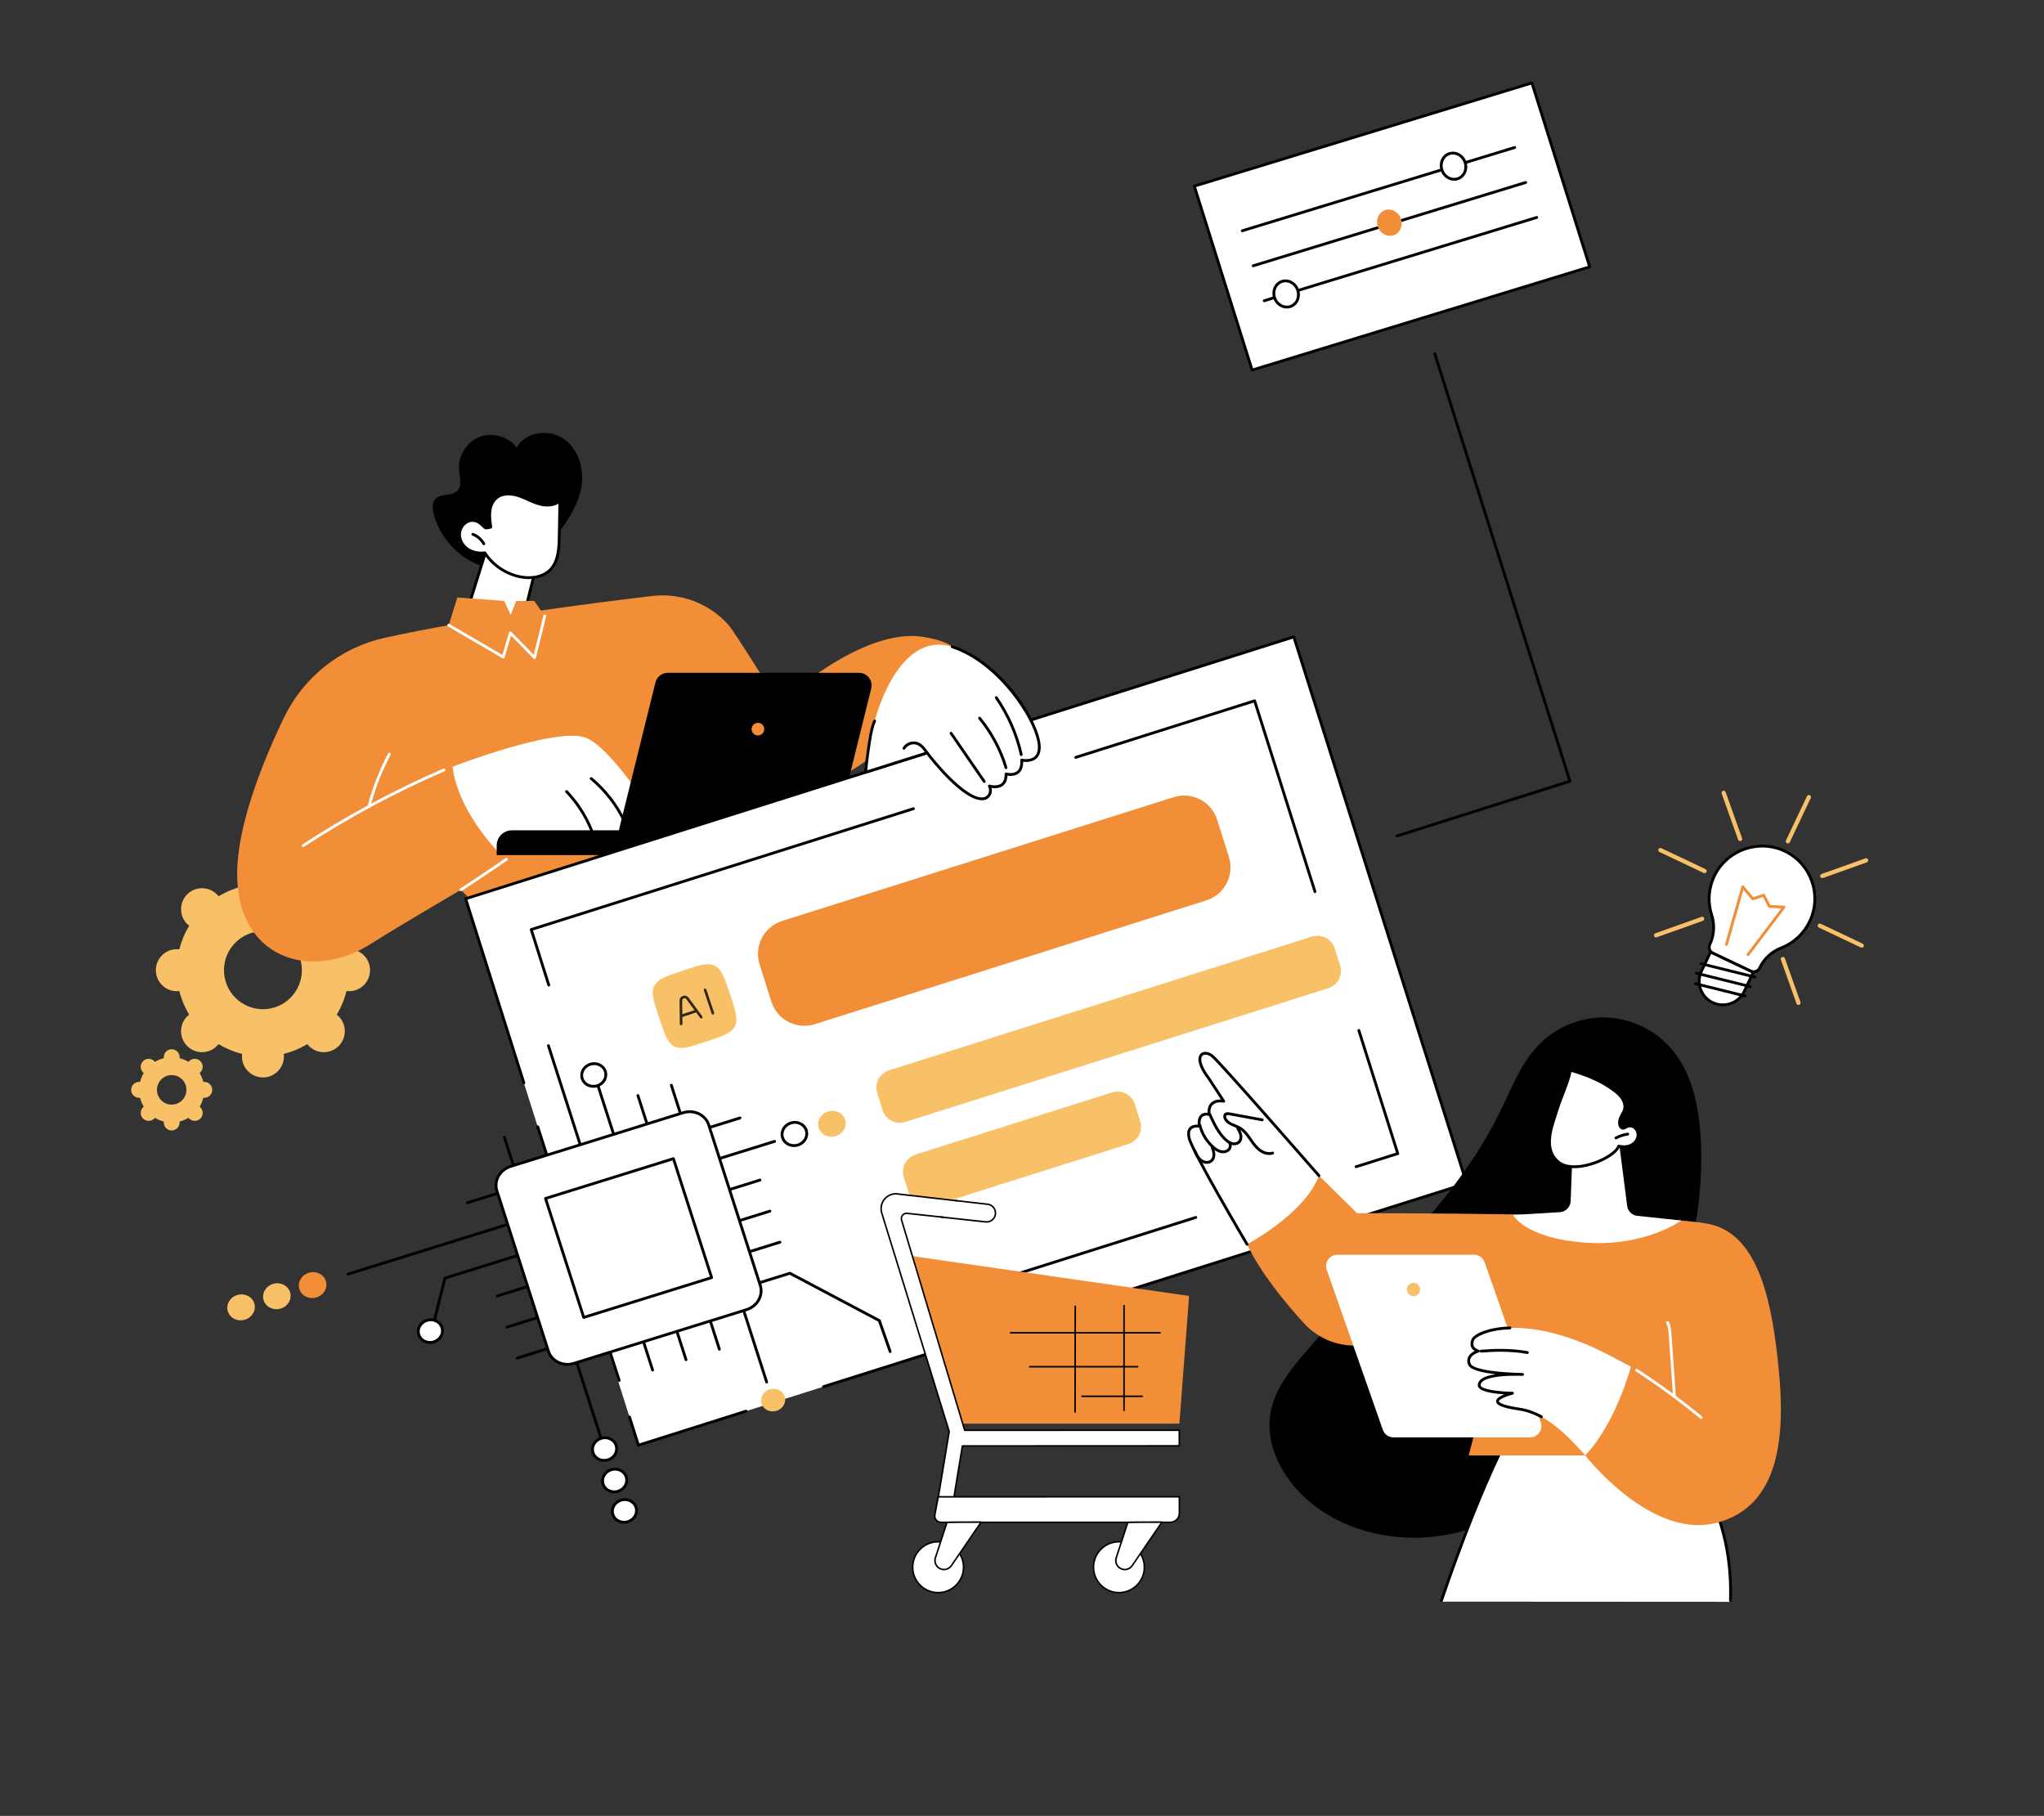 <?xml version="1.0" encoding="UTF-8"?> <svg xmlns="http://www.w3.org/2000/svg" width="4263" height="3787" viewBox="0 0 4263 3787" fill="none"><rect x="0" y="0" width="4263" height="3787" fill="#333333" stroke="none"/><path d="M467.148 2023.33C467.148 1978.41 503.52 1942 548.388 1942C593.255 1942 629.627 1978.41 629.625 2023.33C629.627 2068.25 593.254 2104.68 548.388 2104.68C503.52 2104.68 467.148 2068.25 467.148 2023.33ZM592.133 2203.2C592.133 2201.4 591.991 2199.62 591.779 2197.88C609.339 2193.52 625.88 2186.58 640.973 2177.48C642.056 2178.86 643.203 2180.21 644.476 2181.49C661.559 2198.6 689.257 2198.6 706.341 2181.49C723.425 2164.38 723.425 2136.65 706.341 2119.54C705.068 2118.26 703.721 2117.12 702.339 2116.04C711.435 2100.93 718.357 2084.36 722.713 2066.78C724.457 2067 726.223 2067.13 728.023 2067.13C752.183 2067.13 771.768 2047.53 771.768 2023.33C771.768 1999.14 752.183 1979.53 728.023 1979.53C726.223 1979.53 724.457 1979.68 722.713 1979.89C718.357 1962.3 711.436 1945.74 702.339 1930.64C703.721 1929.54 705.068 1928.4 706.341 1927.12C723.425 1910.01 723.425 1882.28 706.341 1865.18C689.259 1848.08 661.559 1848.08 644.476 1865.18C643.204 1866.45 642.056 1867.8 640.973 1869.18C625.881 1860.08 609.339 1853.14 591.779 1848.78C591.991 1847.04 592.133 1845.28 592.133 1843.46C592.133 1819.28 572.548 1799.66 548.388 1799.66C524.227 1799.66 504.641 1819.28 504.641 1843.46C504.641 1845.28 504.784 1847.04 504.996 1848.78C487.436 1853.14 470.893 1860.08 455.801 1869.18C454.719 1867.8 453.571 1866.45 452.299 1865.18C435.215 1848.08 407.517 1848.08 390.433 1865.18C373.349 1882.28 373.349 1910.01 390.433 1927.12C391.705 1928.4 393.053 1929.54 394.435 1930.64C385.339 1945.74 378.417 1962.3 374.06 1979.89C372.316 1979.68 370.552 1979.53 368.751 1979.53C344.591 1979.53 325.006 1999.14 325.007 2023.33C325.006 2047.52 344.591 2067.13 368.751 2067.13C370.552 2067.13 372.316 2067 374.06 2066.78C378.417 2084.36 385.339 2100.93 394.435 2116.04C393.053 2117.12 391.705 2118.26 390.433 2119.54C373.349 2136.65 373.349 2164.38 390.433 2181.49C407.516 2198.6 435.215 2198.6 452.299 2181.49C453.571 2180.21 454.717 2178.86 455.801 2177.48C470.893 2186.58 487.436 2193.52 504.995 2197.88C504.783 2199.62 504.641 2201.4 504.641 2203.2C504.641 2227.38 524.227 2247 548.387 2247C572.547 2247 592.133 2227.38 592.133 2203.2Z" fill="#F8C168"></path><path d="M327.349 2272.88C327.349 2255.88 341.115 2242.09 358.098 2242.09C375.079 2242.09 388.846 2255.88 388.846 2272.88C388.846 2289.88 375.079 2303.66 358.098 2303.66C341.115 2303.66 327.349 2289.88 327.349 2272.88ZM374.655 2340.96C374.655 2340.28 374.602 2339.61 374.522 2338.94C381.166 2337.29 387.429 2334.66 393.141 2331.22C393.551 2331.74 393.985 2332.25 394.467 2332.74C400.933 2339.21 411.417 2339.21 417.882 2332.74C424.349 2326.26 424.349 2315.77 417.882 2309.29C417.401 2308.81 416.89 2308.37 416.367 2307.97C419.81 2302.25 422.43 2295.97 424.079 2289.32C424.739 2289.4 425.407 2289.45 426.089 2289.45C435.233 2289.45 442.646 2282.04 442.646 2272.88C442.646 2263.72 435.233 2256.3 426.089 2256.3C425.407 2256.3 424.739 2256.36 424.079 2256.44C422.43 2249.78 419.81 2243.5 416.367 2237.78C416.89 2237.38 417.401 2236.94 417.883 2236.46C424.349 2229.98 424.349 2219.49 417.882 2213.01C411.417 2206.54 400.933 2206.54 394.467 2213.01C393.985 2213.5 393.551 2214.01 393.141 2214.53C387.429 2211.09 381.167 2208.46 374.522 2206.81C374.602 2206.16 374.655 2205.48 374.655 2204.8C374.655 2195.65 367.242 2188.22 358.098 2188.22C348.953 2188.22 341.541 2195.65 341.541 2204.8C341.539 2205.48 341.594 2206.16 341.673 2206.81C335.027 2208.46 328.766 2211.09 323.054 2214.53C322.643 2214.01 322.21 2213.5 321.727 2213.01C315.262 2206.54 304.778 2206.54 298.313 2213.01C291.846 2219.49 291.846 2229.98 298.313 2236.46C298.794 2236.94 299.305 2237.38 299.827 2237.78C296.385 2243.5 293.765 2249.78 292.115 2256.44C291.455 2256.36 290.787 2256.3 290.106 2256.3C280.962 2256.3 273.549 2263.72 273.549 2272.88C273.549 2282.04 280.962 2289.45 290.106 2289.45C290.787 2289.45 291.455 2289.4 292.115 2289.32C293.765 2295.97 296.385 2302.25 299.827 2307.97C299.305 2308.37 298.794 2308.81 298.313 2309.29C291.846 2315.77 291.846 2326.26 298.313 2332.74C304.778 2339.21 315.262 2339.21 321.727 2332.74C322.21 2332.25 322.643 2331.74 323.054 2331.22C328.766 2334.66 335.027 2337.29 341.673 2338.94C341.594 2339.61 341.539 2340.28 341.539 2340.96C341.539 2350.1 348.953 2357.53 358.098 2357.53C367.242 2357.53 374.655 2350.1 374.655 2340.96Z" fill="#F8C168"></path><path d="M1173.88 914.053C1143.13 893.933 1095.36 901.16 1077.6 933.32C1060.27 910.386 1027.2 900.88 1000.34 911.107C973.487 921.347 955.116 950.44 957.433 979.08C958.708 994.84 964.549 1013.63 952.96 1024.37C941.401 1035.11 920.455 1028.73 909.047 1039.61C900.203 1048.05 901.668 1062.45 905.049 1074.2C921.267 1130.55 970.155 1178 1028.27 1185.8C1072.72 1191.77 1120.27 1171.72 1147.06 1135.73C1174.23 1099.25 1207.31 1057.15 1213.29 1010.88C1218.01 974.44 1204.63 934.16 1173.88 914.053Z" fill="black"></path><path d="M959.938 1320.07L1014.75 1145L1120.74 1171.31L1085.86 1311.2L959.938 1320.07Z" fill="white"></path><path d="M1016.73 1148.52L964.03 1316.84L1083.53 1308.41L1117.17 1173.45L1016.73 1148.52ZM959.938 1323.01C959.042 1323.01 958.192 1322.6 957.632 1321.89C957.03 1321.13 956.843 1320.12 957.134 1319.19L1011.94 1144.12C1012.41 1142.63 1013.94 1141.77 1015.46 1142.15L1121.45 1168.45C1122.2 1168.64 1122.85 1169.12 1123.25 1169.79C1123.66 1170.45 1123.78 1171.25 1123.59 1172.01L1088.72 1311.91C1088.41 1313.15 1087.34 1314.04 1086.07 1314.12L960.143 1323C960.075 1323.01 960.006 1323.01 959.938 1323.01Z" fill="black"></path><path d="M1023.61 1099.08C1022.01 1088.28 1020.42 1077.35 1021.65 1066.51C1022.89 1055.68 1027.3 1044.76 1035.8 1037.93C1047.91 1028.2 1065.47 1028.73 1080.29 1033.39C1095.11 1038.05 1108.65 1046.23 1123.54 1050.64C1138.44 1055.04 1156.13 1054.93 1167.72 1044.59C1167.27 1069.81 1166.81 1095.04 1166.36 1120.27C1165.92 1144.51 1164.44 1171.32 1147.37 1188.52C1132.17 1203.83 1108.18 1207.07 1086.94 1203.31C1056.21 1197.87 1028.06 1179.15 1011.16 1152.91C998.786 1154.53 985.67 1152.29 975.354 1145.28C965.038 1138.27 957.944 1126.16 958.368 1113.69C958.794 1101.23 967.501 1089.08 979.592 1086C987.89 1083.88 996.425 1086.71 1002.74 1092.2C1011.93 1100.2 1010.23 1103.36 1023.61 1099.08Z" fill="white"></path><path d="M1011.16 1149.96C1012.15 1149.96 1013.08 1150.47 1013.63 1151.32C1030.03 1176.79 1057.63 1195.13 1087.45 1200.41C1110.86 1204.56 1132.49 1199.35 1145.28 1186.45C1161.21 1170.41 1162.97 1144.93 1163.41 1120.21L1164.67 1050.47C1153.84 1057 1138.65 1058.16 1122.71 1053.45C1114.82 1051.12 1107.26 1047.73 1099.96 1044.47C1093.29 1041.48 1086.4 1038.4 1079.41 1036.2C1071.47 1033.69 1051.49 1029.08 1037.64 1040.23C1030.52 1045.95 1025.88 1055.41 1024.57 1066.84C1023.37 1077.36 1024.97 1088.17 1026.52 1098.64C1026.73 1100.07 1025.88 1101.43 1024.51 1101.87C1013.47 1105.4 1010.86 1104.36 1005.31 1098.72C1004.09 1097.48 1002.7 1096.07 1000.81 1094.43C994.803 1089.19 987.144 1087.12 980.319 1088.85C969.873 1091.51 961.701 1102.23 961.305 1113.8C960.933 1124.71 967.095 1136.11 977.009 1142.85C986.073 1149.01 998.388 1151.61 1010.78 1149.99C1010.9 1149.97 1011.03 1149.96 1011.16 1149.96ZM1102.92 1207.68C1097.57 1207.68 1092.04 1207.2 1086.43 1206.2C1055.62 1200.75 1027.08 1182.05 1009.7 1156.03C996.361 1157.39 983.637 1154.47 973.703 1147.71C962.161 1139.87 954.992 1126.47 955.433 1113.6C955.913 1099.52 965.988 1086.43 978.867 1083.15C987.555 1080.95 997.201 1083.49 1004.67 1089.99C1006.73 1091.77 1008.26 1093.33 1009.5 1094.6C1013.11 1098.27 1013.81 1098.97 1020.34 1097.01C1018.86 1086.95 1017.54 1076.6 1018.73 1066.17C1020.21 1053.19 1025.62 1042.35 1033.96 1035.64C1045.26 1026.55 1062.47 1024.71 1081.17 1030.59C1088.49 1032.89 1095.54 1036.04 1102.36 1039.09C1109.49 1042.29 1116.86 1045.59 1124.37 1047.81C1141 1052.72 1156.46 1050.71 1165.76 1042.4C1166.64 1041.61 1167.88 1041.44 1168.95 1041.92C1170 1042.41 1170.68 1043.48 1170.65 1044.64L1169.29 1120.32C1168.83 1146.24 1166.91 1173.01 1149.46 1190.59C1138.44 1201.69 1121.73 1207.68 1102.92 1207.68Z" fill="black"></path><path d="M1009.09 1137.09C1008.06 1137.09 1007.05 1136.55 1006.52 1135.57C1001.89 1127.19 994.099 1120.43 985.15 1117.01C983.635 1116.43 982.874 1114.73 983.451 1113.21C984.03 1111.71 985.723 1110.93 987.246 1111.52C997.472 1115.41 1006.37 1123.15 1011.66 1132.73C1012.45 1134.15 1011.93 1135.95 1010.51 1136.72C1010.06 1136.97 1009.57 1137.09 1009.09 1137.09Z" fill="black"></path><path d="M494.629 1818.53C496.142 1718.61 546.95 1591.05 591.713 1497.57C632.434 1412.53 709.833 1350.8 801.866 1330.29C979.398 1290.75 1227.73 1258.56 1360.05 1242.88C1419.36 1235.85 1478.35 1258 1518.44 1302.25C1534.09 1319.52 1625.01 1468 1625.01 1468C1625.01 1468 1794.11 1308.71 1923.53 1327.93C2223.71 1372.51 1621.71 1706.21 1580.75 1713.96L1435.79 1593.27L1364.32 1774.85L1006.59 1902.85L961.296 1855.69C961.296 1855.69 826.841 1934.33 774.801 1967.59C647.584 2048.85 491.908 1998.05 494.629 1818.53Z" fill="#F28D38"></path><path d="M770.393 1681.49C770.138 1681.49 769.879 1681.45 769.623 1681.39C768.055 1680.96 767.129 1679.35 767.551 1677.79C777.527 1640.85 791.667 1604.99 809.573 1571.17C810.335 1569.75 812.11 1569.19 813.545 1569.95C814.979 1570.71 815.527 1572.49 814.767 1573.92C797.066 1607.35 783.09 1642.81 773.229 1679.32C772.873 1680.63 771.687 1681.49 770.393 1681.49Z" fill="white"></path><path d="M632.222 1766.55C631.263 1766.55 630.322 1766.08 629.759 1765.21C628.869 1763.85 629.254 1762.04 630.611 1761.15C723.733 1700.35 822.701 1647.15 924.766 1602.99C926.259 1602.35 927.99 1603.03 928.633 1604.52C929.275 1606.01 928.593 1607.75 927.103 1608.39C825.339 1652.4 726.666 1705.45 633.826 1766.07C633.33 1766.39 632.773 1766.55 632.222 1766.55Z" fill="white"></path><path d="M961.3 1858.62C960.339 1858.62 959.397 1858.16 958.835 1857.29C957.948 1855.93 958.332 1854.12 959.693 1853.23C988.459 1834.48 1018.7 1814.2 1054.86 1789.41C1056.2 1788.5 1058.03 1788.85 1058.95 1790.19C1059.87 1791.52 1059.53 1793.34 1058.19 1794.26C1021.99 1819.08 991.708 1839.39 962.901 1858.16C962.408 1858.48 961.852 1858.62 961.3 1858.62Z" fill="white"></path><path d="M1364.29 1701.31C1364.29 1701.31 1273.39 1557.49 1221.29 1538.4C1159.1 1515.61 944.081 1598.89 944.081 1598.89C944.081 1598.89 946.962 1676.57 1037.24 1774.85C1037.24 1774.85 1367.37 1735.07 1364.29 1701.31Z" fill="white"></path><path d="M1302.93 1716.91C1301.83 1716.91 1300.77 1716.28 1300.27 1715.21C1284.15 1681 1260.24 1650.12 1231.17 1625.92C1229.92 1624.88 1229.75 1623.04 1230.79 1621.79C1231.83 1620.55 1233.68 1620.37 1234.93 1621.41C1264.67 1646.15 1289.09 1677.72 1305.59 1712.71C1306.28 1714.17 1305.65 1715.93 1304.19 1716.63C1303.77 1716.81 1303.35 1716.91 1302.93 1716.91Z" fill="black"></path><path d="M1233.56 1734.08C1232.4 1734.08 1231.29 1733.39 1230.84 1732.24C1219.04 1703.01 1201.29 1675.55 1179.52 1652.79C1178.39 1651.61 1178.43 1649.76 1179.61 1648.64C1180.77 1647.52 1182.64 1647.55 1183.76 1648.72C1206.05 1672.01 1224.21 1700.13 1236.29 1730.04C1236.89 1731.55 1236.17 1733.25 1234.65 1733.87C1234.31 1734.01 1233.93 1734.08 1233.56 1734.08Z" fill="black"></path><path d="M1065.14 1282.49L1051.43 1253.17L953.787 1246.11L935.859 1303.84L1049.61 1370.27L1064.39 1320.07L1114.8 1371.32L1136.2 1284.55L1114.11 1253.17H1076.56L1065.14 1282.49Z" fill="#F28D38"></path><path d="M1114.8 1374.25C1114.02 1374.25 1113.26 1373.95 1112.7 1373.37L1065.81 1325.69L1052.43 1371.09C1052.18 1371.96 1051.54 1372.67 1050.7 1373C1049.86 1373.33 1048.91 1373.27 1048.13 1372.8L934.38 1306.37C932.976 1305.56 932.505 1303.76 933.324 1302.36C934.141 1300.96 935.944 1300.49 937.341 1301.31L1047.85 1365.84L1061.58 1319.24C1061.87 1318.24 1062.67 1317.48 1063.68 1317.23C1064.7 1316.97 1065.76 1317.27 1066.49 1318.01L1113.21 1365.51L1133.35 1283.84C1133.74 1282.27 1135.34 1281.29 1136.91 1281.68C1138.48 1282.08 1139.45 1283.67 1139.06 1285.24L1117.65 1372.03C1117.4 1373.05 1116.6 1373.87 1115.58 1374.16C1115.32 1374.23 1115.06 1374.25 1114.8 1374.25Z" fill="white"></path><path d="M1697.35 1783.27H1035.92V1763.35C1035.92 1745.81 1050.12 1731.61 1067.64 1731.61H1743.85L1738.43 1751.79C1733.43 1770.36 1716.59 1783.27 1697.35 1783.27Z" fill="black"></path><path d="M1716.21 1759.88H1317.16C1300.12 1759.88 1287.6 1743.88 1291.71 1727.35L1367.12 1423.09C1370.03 1411.39 1380.52 1403.17 1392.59 1403.17H1791.63C1808.68 1403.17 1821.19 1419.17 1817.09 1435.72L1741.67 1739.96C1738.77 1751.67 1728.27 1759.88 1716.21 1759.88Z" fill="black"></path><path d="M1593.93 1520.57C1593.93 1527.85 1588.03 1533.76 1580.75 1533.76C1573.47 1533.76 1567.57 1527.85 1567.57 1520.57C1567.57 1513.31 1573.47 1507.4 1580.75 1507.4C1588.03 1507.4 1593.93 1513.31 1593.93 1520.57Z" fill="#F28D38"></path><path d="M3058.72 2467.84L1331.47 3013.93L971.162 1874.31L2698.41 1328.21L3058.72 2467.84Z" fill="white"></path><path d="M1331.47 3016.87C1330.23 3016.87 1329.07 3016.07 1328.67 3014.81L1310.03 2955.87C1309.55 2954.32 1310.4 2952.67 1311.95 2952.17C1313.51 2951.68 1315.15 2952.55 1315.64 2954.09L1333.39 3010.24L1555.07 2940.16C1556.63 2939.65 1558.27 2940.52 1558.76 2942.07C1559.25 2943.61 1558.39 2945.27 1556.84 2945.76L1332.36 3016.73C1332.07 3016.83 1331.76 3016.87 1331.47 3016.87Z" fill="black"></path><path d="M1717.41 2894.85C1716.16 2894.85 1715 2894.05 1714.61 2892.8C1714.12 2891.25 1714.97 2889.6 1716.52 2889.11L3055.03 2465.92L2696.49 1331.89L974.85 1876.23L1095.37 2257.44C1095.86 2258.99 1095.01 2260.64 1093.46 2261.12C1091.91 2261.63 1090.26 2260.76 1089.77 2259.21L968.361 1875.19C967.87 1873.64 968.728 1871.99 970.276 1871.51L2697.52 1325.41C2699.09 1324.92 2700.72 1325.77 2701.21 1327.32L3061.52 2466.95C3061.76 2467.69 3061.68 2468.51 3061.33 2469.19C3060.96 2469.88 3060.35 2470.4 3059.6 2470.64L1718.29 2894.72C1718 2894.81 1717.71 2894.85 1717.41 2894.85Z" fill="black"></path><path d="M2742.52 1862.43C2741.27 1862.43 2740.11 1861.63 2739.72 1860.37L2614.77 1465.21L2244.55 1582.27C2243 1582.76 2241.35 1581.89 2240.85 1580.35C2240.37 1578.8 2241.23 1577.15 2242.77 1576.67L2615.81 1458.72C2617.36 1458.23 2619.01 1459.09 2619.49 1460.64L2745.32 1858.6C2745.81 1860.15 2744.95 1861.8 2743.4 1862.29C2743.11 1862.39 2742.81 1862.43 2742.52 1862.43Z" fill="black"></path><path d="M1144.55 2057.31C1143.3 2057.31 1142.15 2056.51 1141.75 2055.25L1105.13 1939.43C1104.64 1937.88 1105.5 1936.23 1107.05 1935.73L1904.29 1683.68C1905.85 1683.17 1907.49 1684.05 1907.99 1685.59C1908.47 1687.15 1907.61 1688.8 1906.07 1689.28L1111.62 1940.45L1147.35 2053.48C1147.84 2055.03 1146.99 2056.68 1145.44 2057.16C1145.14 2057.27 1144.85 2057.31 1144.55 2057.31Z" fill="black"></path><path d="M1907.68 2727.21C1906.44 2727.21 1905.28 2726.41 1904.88 2725.16C1904.4 2723.61 1905.25 2721.96 1906.8 2721.48L2493.11 2536.11C2494.67 2535.61 2496.31 2536.48 2496.79 2538.01C2497.28 2539.57 2496.43 2541.23 2494.88 2541.71L1908.57 2727.08C1908.28 2727.17 1907.97 2727.21 1907.68 2727.21Z" fill="black"></path><path d="M2828.25 2436.16C2827 2436.16 2825.85 2435.36 2825.45 2434.11C2824.96 2432.56 2825.81 2430.91 2827.36 2430.43L2911.53 2403.81L2831.24 2149.87C2830.75 2148.31 2831.6 2146.67 2833.16 2146.17C2834.71 2145.68 2836.35 2146.55 2836.84 2148.09L2918.01 2404.84C2918.25 2405.59 2918.19 2406.39 2917.83 2407.08C2917.47 2407.77 2916.85 2408.29 2916.11 2408.53L2829.15 2436.03C2828.84 2436.12 2828.55 2436.16 2828.25 2436.16Z" fill="black"></path><path d="M2515.95 1877.73L1699.33 2135.92C1661.32 2147.93 1620.76 2126.85 1608.75 2088.84L1584.21 2011.25C1572.2 1973.24 1593.27 1932.68 1631.28 1920.67L2447.89 1662.48C2485.91 1650.47 2526.47 1671.53 2538.49 1709.55L2563.01 1787.13C2575.04 1825.15 2553.96 1865.71 2515.95 1877.73Z" fill="#F28D38"></path><path d="M2770.32 2060.88L1888.15 2339.8C1868.24 2346.09 1846.99 2335.05 1840.69 2315.14L1829.47 2279.63C1823.17 2259.71 1834.21 2238.46 1854.12 2232.17L2736.29 1953.26C2756.2 1946.97 2777.44 1958 2783.75 1977.92L2794.97 2013.44C2801.27 2033.34 2790.23 2054.58 2770.32 2060.88Z" fill="#F8C168"></path><path d="M2353.41 2385.85L1943.67 2515.4C1923.76 2521.69 1902.51 2510.65 1896.21 2490.75L1884.99 2455.23C1878.69 2435.31 1889.73 2414.07 1909.64 2407.77L2319.39 2278.23C2339.29 2271.93 2360.53 2282.97 2366.83 2302.88L2378.05 2338.4C2384.36 2358.31 2373.32 2379.56 2353.41 2385.85Z" fill="#F8C168"></path><path d="M1257.91 3015.99C1256.65 3015.99 1255.51 3015.2 1255.11 3013.95L1049.08 2372.51C1048.58 2370.96 1049.43 2369.31 1050.98 2368.81C1052.53 2368.32 1054.18 2369.16 1054.68 2370.71L1260.69 3012.15C1261.2 3013.69 1260.35 3015.35 1258.8 3015.84C1258.51 3015.95 1258.2 3015.99 1257.91 3015.99Z" fill="black"></path><path d="M1291.43 2881.84C1290.19 2881.84 1289.04 2881.05 1288.63 2879.8L1118.73 2350.84C1118.24 2349.29 1119.09 2347.64 1120.63 2347.13C1122.17 2346.65 1123.83 2347.49 1124.33 2349.04L1294.23 2878C1294.72 2879.54 1293.88 2881.2 1292.33 2881.7C1292.03 2881.8 1291.73 2881.84 1291.43 2881.84Z" fill="black"></path><path d="M1361.09 2860.17C1359.84 2860.17 1358.69 2859.37 1358.29 2858.13L1140.98 2181.56C1140.49 2180.01 1141.33 2178.36 1142.88 2177.87C1144.42 2177.37 1146.08 2178.23 1146.58 2179.76L1363.89 2856.33C1364.39 2857.88 1363.53 2859.53 1361.99 2860.03C1361.69 2860.12 1361.39 2860.17 1361.09 2860.17Z" fill="black"></path><path d="M1430.75 2838.49C1429.51 2838.49 1428.35 2837.71 1427.95 2836.45L1236.97 2241.89C1236.48 2240.35 1237.33 2238.69 1238.88 2238.19C1240.41 2237.71 1242.08 2238.55 1242.57 2240.09L1433.55 2834.67C1434.04 2836.2 1433.19 2837.87 1431.64 2838.36C1431.35 2838.45 1431.04 2838.49 1430.75 2838.49Z" fill="black"></path><path d="M1500.4 2816.83C1499.16 2816.83 1498 2816.03 1497.6 2814.79L1327.71 2285.81C1327.2 2284.28 1328.05 2282.61 1329.6 2282.12C1331.15 2281.63 1332.8 2282.48 1333.29 2284.03L1503.2 2812.99C1503.69 2814.53 1502.84 2816.19 1501.29 2816.68C1501 2816.77 1500.69 2816.83 1500.4 2816.83Z" fill="black"></path><path d="M1598.97 2885.19C1597.73 2885.19 1596.57 2884.39 1596.17 2883.15L1397.36 2264.15C1396.87 2262.6 1397.71 2260.95 1399.25 2260.44C1400.8 2259.96 1402.45 2260.8 1402.96 2262.35L1601.77 2881.35C1602.27 2882.89 1601.41 2884.55 1599.87 2885.04C1599.57 2885.13 1599.27 2885.19 1598.97 2885.19Z" fill="black"></path><path d="M1636.57 2912.33C1640.55 2924.73 1632.97 2938.13 1619.64 2942.28C1606.32 2946.44 1592.28 2939.75 1588.31 2927.36C1584.32 2914.96 1591.91 2901.55 1605.23 2897.4C1618.56 2893.25 1632.59 2899.95 1636.57 2912.33Z" fill="#F8C168"></path><path d="M1856.51 2821.56C1855.27 2821.56 1854.11 2820.77 1853.71 2819.52L1831.56 2756.18L1647.11 2658.52L1079.43 2835.14C1077.87 2835.62 1076.23 2834.76 1075.75 2833.21C1075.27 2831.66 1076.13 2830.01 1077.68 2829.53L1646.52 2652.54C1647.27 2652.3 1648.08 2652.38 1648.77 2652.74L1835.36 2751.56C1836.04 2751.92 1836.55 2752.52 1836.79 2753.25L1859.31 2817.72C1859.8 2819.26 1858.96 2820.92 1857.4 2821.41C1857.11 2821.52 1856.8 2821.56 1856.51 2821.56Z" fill="black"></path><path d="M1057.75 2770.51C1056.5 2770.51 1055.34 2769.69 1054.94 2768.44C1054.46 2766.89 1055.33 2765.24 1056.88 2764.76L1625.72 2587.77C1627.28 2587.29 1628.92 2588.16 1629.4 2589.71C1629.88 2591.25 1629.01 2592.89 1627.47 2593.39L1058.62 2770.37C1058.33 2770.45 1058.04 2770.51 1057.75 2770.51Z" fill="black"></path><path d="M1036.95 2705.73C1035.69 2705.73 1034.53 2704.92 1034.14 2703.67C1033.66 2702.12 1034.53 2700.47 1036.07 2699.99L1604.92 2523C1606.47 2522.52 1608.12 2523.39 1608.6 2524.93C1609.08 2526.48 1608.21 2528.13 1606.67 2528.61L1037.82 2705.6C1037.53 2705.69 1037.23 2705.73 1036.95 2705.73Z" fill="black"></path><path d="M905.237 2759.49C905.001 2759.49 904.761 2759.47 904.523 2759.4C902.947 2759.01 901.991 2757.41 902.381 2755.84L925.105 2664.75C925.356 2663.75 926.105 2662.95 927.085 2662.65L1584.11 2458.23C1585.68 2457.75 1587.31 2458.61 1587.8 2460.16C1588.28 2461.71 1587.41 2463.36 1585.85 2463.84L930.411 2667.77L908.088 2757.27C907.752 2758.6 906.555 2759.49 905.237 2759.49Z" fill="black"></path><path d="M1262.51 2234.4C1266.49 2246.8 1258.91 2260.21 1245.59 2264.36C1232.25 2268.51 1218.23 2261.81 1214.24 2249.43C1210.27 2237.03 1217.84 2223.61 1231.17 2219.48C1244.49 2215.33 1258.53 2222.01 1262.51 2234.4Z" fill="white"></path><path d="M1239.19 2221.19C1236.83 2221.19 1234.43 2221.53 1232.04 2222.28C1226.12 2224.12 1221.15 2228.2 1218.41 2233.47C1215.93 2238.23 1215.45 2243.57 1217.04 2248.52C1220.52 2259.37 1232.95 2265.21 1244.71 2261.55C1250.63 2259.71 1255.6 2255.63 1258.33 2250.37C1260.81 2245.6 1261.29 2240.25 1259.71 2235.31C1256.93 2226.65 1248.47 2221.19 1239.19 2221.19ZM1237.59 2268.52C1225.8 2268.52 1215.01 2261.45 1211.44 2250.32C1209.37 2243.87 1210 2236.92 1213.2 2230.75C1216.65 2224.11 1222.88 2218.97 1230.29 2216.67C1245.12 2212.05 1260.84 2219.6 1265.31 2233.51C1267.37 2239.96 1266.76 2246.91 1263.55 2253.08C1260.09 2259.72 1253.87 2264.85 1246.45 2267.16C1243.51 2268.08 1240.51 2268.52 1237.59 2268.52Z" fill="black"></path><path d="M921.712 2768.55C925.692 2780.95 918.115 2794.36 904.787 2798.51C891.459 2802.65 877.427 2795.96 873.445 2783.57C869.465 2771.17 877.043 2757.77 890.371 2753.61C903.699 2749.47 917.731 2756.16 921.712 2768.55Z" fill="white"></path><path d="M898.395 2755.33C896.039 2755.33 893.629 2755.68 891.245 2756.43C885.32 2758.27 880.352 2762.35 877.619 2767.61C875.143 2772.37 874.655 2777.72 876.244 2782.67C879.725 2793.51 892.137 2799.36 903.915 2795.69C909.839 2793.85 914.804 2789.77 917.536 2784.52C920.013 2779.75 920.501 2774.4 918.912 2769.45C916.136 2760.8 907.677 2755.33 898.395 2755.33ZM896.791 2802.67C885.011 2802.67 874.224 2795.6 870.647 2784.47C868.575 2778.01 869.197 2771.07 872.401 2764.89C875.855 2758.25 882.085 2753.12 889.5 2750.81C904.348 2746.2 920.048 2753.75 924.508 2767.65C926.581 2774.11 925.959 2781.05 922.752 2787.23C919.303 2793.87 913.071 2799 905.66 2801.31C902.705 2802.23 899.715 2802.67 896.791 2802.67Z" fill="black"></path><path d="M1285.01 3014.52C1289 3026.92 1281.41 3040.32 1268.09 3044.47C1254.76 3048.61 1240.73 3041.93 1236.75 3029.53C1232.77 3017.15 1240.35 3003.73 1253.67 2999.59C1267 2995.44 1281.03 3002.12 1285.01 3014.52Z" fill="white"></path><path d="M1261.69 3001.3C1259.33 3001.3 1256.93 3001.65 1254.55 3002.4C1248.63 3004.24 1243.65 3008.32 1240.92 3013.57C1238.44 3018.33 1237.96 3023.69 1239.55 3028.64C1243.03 3039.49 1255.44 3045.33 1267.21 3041.66C1273.13 3039.82 1278.11 3035.74 1280.84 3030.48C1283.32 3025.72 1283.8 3020.36 1282.21 3015.41C1279.44 3006.77 1270.97 3001.3 1261.69 3001.3ZM1260.09 3048.62C1248.31 3048.62 1237.52 3041.57 1233.95 3030.44C1231.88 3023.98 1232.51 3017.04 1235.71 3010.86C1239.16 3004.22 1245.39 2999.09 1252.8 2996.78C1267.63 2992.16 1283.35 2999.72 1287.81 3013.63C1289.88 3020.08 1289.27 3027.02 1286.05 3033.2C1282.6 3039.84 1276.37 3044.97 1268.96 3047.28C1266 3048.2 1263.01 3048.62 1260.09 3048.62Z" fill="black"></path><path d="M1306.07 3080.08C1310.05 3092.47 1302.47 3105.88 1289.15 3110.03C1275.81 3114.17 1261.79 3107.49 1257.8 3095.09C1253.83 3082.71 1261.4 3069.29 1274.73 3065.15C1288.05 3061 1302.09 3067.68 1306.07 3080.08Z" fill="white"></path><path d="M1282.75 3066.85C1280.4 3066.85 1277.99 3067.21 1275.6 3067.95C1269.68 3069.8 1264.72 3073.87 1261.97 3079.13C1259.51 3083.89 1259.01 3089.25 1260.6 3094.2C1264.08 3105.04 1276.49 3110.88 1288.27 3107.21C1294.2 3105.37 1299.16 3101.31 1301.89 3096.04C1304.37 3091.28 1304.87 3085.92 1303.27 3080.97C1300.49 3072.33 1292.04 3066.85 1282.75 3066.85ZM1281.15 3114.19C1269.36 3114.19 1258.59 3107.13 1255 3096C1252.93 3089.53 1253.56 3082.59 1256.76 3076.41C1260.21 3069.77 1266.44 3064.64 1273.85 3062.33C1288.71 3057.72 1304.4 3065.28 1308.87 3079.17C1310.95 3085.63 1310.32 3092.59 1307.11 3098.75C1303.65 3105.4 1297.43 3110.53 1290.01 3112.84C1287.05 3113.75 1284.07 3114.19 1281.15 3114.19Z" fill="black"></path><path d="M1326.45 3143.55C1330.44 3155.93 1322.85 3169.35 1309.53 3173.49C1296.2 3177.64 1282.17 3170.95 1278.19 3158.56C1274.21 3146.16 1281.79 3132.76 1295.11 3128.61C1308.44 3124.47 1322.47 3131.15 1326.45 3143.55Z" fill="white"></path><path d="M1303.13 3130.32C1300.77 3130.32 1298.37 3130.68 1295.99 3131.41C1290.07 3133.25 1285.09 3137.33 1282.36 3142.6C1279.88 3147.36 1279.4 3152.72 1280.99 3157.67C1284.47 3168.51 1296.88 3174.36 1308.65 3170.68C1314.59 3168.84 1319.55 3164.76 1322.28 3159.51C1324.76 3154.73 1325.24 3149.39 1323.65 3144.44C1320.88 3135.79 1312.41 3130.32 1303.13 3130.32ZM1301.52 3177.65C1289.75 3177.65 1278.96 3170.59 1275.39 3159.45C1273.32 3153 1273.93 3146.05 1277.15 3139.88C1280.6 3133.24 1286.83 3128.11 1294.24 3125.8C1309.08 3121.19 1324.79 3128.75 1329.25 3142.64C1331.32 3149.09 1330.71 3156.04 1327.49 3162.21C1324.05 3168.85 1317.81 3173.99 1310.4 3176.29C1307.45 3177.21 1304.45 3177.65 1301.52 3177.65Z" fill="black"></path><path d="M725.9 2660.01C724.647 2660.01 723.487 2659.21 723.094 2657.95C722.611 2656.4 723.478 2654.76 725.028 2654.28L1614.75 2377.44C1616.31 2376.96 1617.95 2377.83 1618.43 2379.39C1618.91 2380.93 1618.04 2382.57 1616.49 2383.07L726.773 2659.89C726.483 2659.97 726.188 2660.01 725.9 2660.01Z" fill="black"></path><path d="M530.327 2717.93C534.871 2732.08 526.222 2747.38 511.007 2752.12C495.792 2756.85 479.774 2749.22 475.23 2735.06C470.686 2720.92 479.335 2705.61 494.551 2700.88C509.766 2696.14 525.783 2703.78 530.327 2717.93Z" fill="#F8C168"></path><path d="M604.949 2694.7C609.493 2708.85 600.843 2724.17 585.628 2728.9C570.413 2733.64 554.395 2726 549.851 2711.85C545.307 2697.7 553.957 2682.4 569.172 2677.66C584.387 2672.93 600.404 2680.56 604.949 2694.7Z" fill="#F8C168"></path><path d="M679.57 2671.49C684.114 2685.64 675.465 2700.95 660.25 2705.68C645.034 2710.41 629.017 2702.79 624.472 2688.64C619.928 2674.49 628.578 2659.19 643.793 2654.45C659.008 2649.72 675.026 2657.35 679.57 2671.49Z" fill="#F28D38"></path><path d="M1681.56 2357.22C1685.64 2369.93 1677.88 2383.66 1664.23 2387.9C1650.57 2392.16 1636.2 2385.3 1632.12 2372.61C1628.04 2359.92 1635.8 2346.18 1649.45 2341.93C1663.11 2337.69 1677.48 2344.53 1681.56 2357.22Z" fill="white"></path><path d="M1657.68 2343.61C1655.25 2343.61 1652.77 2343.99 1650.33 2344.75C1644.24 2346.64 1639.13 2350.83 1636.33 2356.23C1633.79 2361.13 1633.28 2366.63 1634.92 2371.72C1638.49 2382.87 1651.25 2388.88 1663.35 2385.11C1669.44 2383.21 1674.55 2379.03 1677.35 2373.61C1679.89 2368.72 1680.4 2363.21 1678.76 2358.13C1675.91 2349.24 1667.21 2343.61 1657.68 2343.61ZM1656.03 2392.11C1644 2392.11 1632.97 2384.89 1629.32 2373.52C1627.2 2366.92 1627.84 2359.83 1631.12 2353.52C1634.64 2346.73 1641.01 2341.49 1648.59 2339.13C1663.75 2334.43 1679.8 2342.13 1684.36 2356.33C1686.48 2362.92 1685.84 2370.03 1682.57 2376.33C1679.04 2383.12 1672.67 2388.36 1665.09 2390.72C1662.08 2391.65 1659.03 2392.11 1656.03 2392.11Z" fill="black"></path><path d="M1762.55 2335.11C1767.09 2349.25 1758.44 2364.56 1743.23 2369.29C1728.01 2374.03 1712 2366.4 1707.45 2352.25C1702.91 2338.11 1711.56 2322.8 1726.77 2318.07C1741.99 2313.33 1758 2320.96 1762.55 2335.11Z" fill="#F8C168"></path><path d="M974.532 2511.41C973.277 2511.41 972.119 2510.6 971.725 2509.35C971.243 2507.8 972.111 2506.15 973.66 2505.67L1542.51 2328.68C1544.07 2328.2 1545.69 2329.07 1546.19 2330.61C1546.67 2332.16 1545.8 2333.81 1544.25 2334.29L975.405 2511.28C975.115 2511.37 974.819 2511.41 974.532 2511.41Z" fill="black"></path><path d="M1556.87 2731.32L1197 2843.29C1174.39 2850.33 1150.58 2838.98 1143.83 2817.96L1036.34 2483.32C1029.59 2462.29 1042.45 2439.53 1065.06 2432.49L1424.92 2320.53C1447.55 2313.49 1471.35 2324.84 1478.11 2345.86L1585.59 2680.5C1592.35 2701.53 1579.48 2724.29 1556.87 2731.32Z" fill="white"></path><path d="M1438.53 2321.38C1434.33 2321.38 1430.04 2322.01 1425.8 2323.33L1065.94 2435.3C1055.37 2438.58 1046.5 2445.88 1041.61 2455.28C1037.15 2463.85 1036.28 2473.49 1039.14 2482.41L1146.62 2817.05C1152.88 2836.52 1175.08 2847.02 1196.13 2840.48L1556 2728.52C1566.57 2725.22 1575.44 2717.94 1580.32 2708.53C1584.77 2699.96 1585.65 2690.32 1582.79 2681.4L1475.31 2346.77C1470.32 2331.22 1455.15 2321.38 1438.53 2321.38ZM1183.43 2848.3C1164.31 2848.3 1146.82 2836.88 1141.03 2818.85L1033.54 2484.21C1030.2 2473.78 1031.21 2462.54 1036.39 2452.57C1042 2441.78 1052.13 2433.44 1064.19 2429.69L1424.05 2317.72C1448.15 2310.22 1473.67 2322.44 1480.91 2344.97L1588.39 2679.61C1591.73 2690.02 1590.72 2701.26 1585.55 2711.24C1579.93 2722.04 1569.8 2730.37 1557.75 2734.13L1197.88 2846.09C1193.07 2847.6 1188.19 2848.3 1183.43 2848.3Z" fill="black"></path><path d="M1484.19 2664.44L1217.43 2747.44L1137.75 2499.39L1404.51 2416.39L1484.19 2664.44Z" fill="white"></path><path d="M1141.45 2501.3L1219.33 2743.77L1480.48 2662.52L1402.6 2420.05L1141.45 2501.3ZM1217.43 2750.38C1216.17 2750.38 1215.03 2749.58 1214.63 2748.34L1134.95 2500.28C1134.71 2499.53 1134.78 2498.72 1135.14 2498.02C1135.5 2497.33 1136.13 2496.8 1136.87 2496.57L1403.64 2413.57C1405.19 2413.09 1406.83 2413.94 1407.31 2415.48L1486.99 2663.54C1487.23 2664.29 1487.16 2665.1 1486.8 2665.8C1486.44 2666.49 1485.81 2667.01 1485.05 2667.25L1218.29 2750.25C1218 2750.33 1217.71 2750.38 1217.43 2750.38Z" fill="black"></path><path d="M2163.64 1535.17C2145.27 1473.55 2077.84 1377.44 1985.99 1348.88C1871.28 1313.21 1824.25 1503.67 1824.25 1503.67C1805.11 1534.45 1805.11 1610.64 1805.11 1610.64L1933.64 1570.07C1964.63 1610.15 2018.12 1675 2055.89 1664.61C2055.89 1664.61 2071.55 1656.69 2063.41 1639.21C2063.41 1639.21 2099 1650.21 2098.28 1614.09C2098.28 1614.09 2133.69 1623.83 2130.81 1585.21C2130.81 1585.21 2182 1596.8 2163.64 1535.17Z" fill="white"></path><path d="M2048.01 1668.89C2007.44 1668.91 1942.75 1586.79 1932.55 1573.49L1805.99 1613.44C1805.03 1613.73 1803.99 1613.53 1803.23 1612.89C1802.45 1612.25 1802.07 1611.27 1802.19 1610.28C1802.56 1607.31 1803.03 1603.35 1803.56 1598.69C1806.8 1570.61 1812.84 1518.35 1821.68 1502.25C1822.47 1500.84 1824.25 1500.32 1825.67 1501.09C1827.09 1501.88 1827.61 1503.67 1826.83 1505.09C1818.55 1520.16 1812.36 1573.67 1809.4 1599.37C1809.09 1601.97 1808.83 1604.35 1808.57 1606.47L1932.75 1567.27C1933.93 1566.89 1935.23 1567.31 1935.99 1568.31C1958.48 1598.19 2023.53 1673.13 2054.71 1661.92C2056.52 1660.95 2067.24 1654.43 2060.75 1640.45C2060.25 1639.39 2060.44 1638.15 2061.2 1637.28C2061.96 1636.4 2063.16 1636.05 2064.28 1636.4C2064.43 1636.44 2079.16 1640.85 2088.13 1634.07C2093.11 1630.31 2095.53 1623.61 2095.35 1614.16C2095.33 1613.23 2095.75 1612.35 2096.48 1611.79C2097.21 1611.21 2098.16 1611.01 2099.07 1611.27C2099.2 1611.31 2112.95 1614.92 2121.29 1608.03C2126.47 1603.76 2128.68 1596.16 2127.88 1585.44C2127.81 1584.51 2128.19 1583.6 2128.89 1582.99C2129.59 1582.39 2130.55 1582.13 2131.45 1582.35C2131.64 1582.39 2149.67 1586.28 2158.95 1576.33C2165.93 1568.84 2166.56 1555.28 2160.81 1536.01C2143.61 1478.28 2071.13 1379.41 1985.08 1351.68C1983.53 1351.17 1982.69 1349.52 1983.19 1347.97C1983.68 1346.44 1985.35 1345.6 1986.88 1346.08C2076 1374.8 2148.43 1473.87 2166.45 1534.33C2172.84 1555.76 2171.75 1571.24 2163.21 1580.37C2154.45 1589.75 2140.55 1589.47 2133.91 1588.68C2134.08 1599.55 2131.09 1607.57 2125.01 1612.59C2117.25 1618.97 2106.69 1618.49 2101.17 1617.67C2100.71 1627.27 2097.52 1634.36 2091.65 1638.77C2084.08 1644.47 2074.05 1644.13 2067.96 1643.19C2071.23 1656.09 2062.79 1664.43 2057.23 1667.24C2057.12 1667.29 2057.03 1667.33 2056.92 1667.37C2054.12 1668.41 2051.13 1668.89 2048.01 1668.89Z" fill="black"></path><path d="M2052.71 1632.71C2051.77 1632.71 2050.85 1632.27 2050.28 1631.43L1981.11 1530.83C1980.19 1529.49 1980.53 1527.67 1981.87 1526.75C1983.2 1525.83 1985.04 1526.16 1985.96 1527.49L2055.13 1628.11C2056.05 1629.44 2055.71 1631.27 2054.37 1632.19C2053.87 1632.55 2053.28 1632.71 2052.71 1632.71Z" fill="black"></path><path d="M2098.11 1603.87C2096.84 1603.87 2095.68 1603.04 2095.29 1601.76C2084.35 1565.01 2065.47 1529.67 2040.72 1499.53C2039.69 1498.28 2039.88 1496.43 2041.13 1495.39C2042.39 1494.36 2044.24 1494.55 2045.27 1495.8C2070.51 1526.53 2089.75 1562.59 2100.92 1600.08C2101.39 1601.64 2100.51 1603.28 2098.95 1603.73C2098.67 1603.83 2098.39 1603.87 2098.11 1603.87Z" fill="black"></path><path d="M2129.91 1576.61C2128.56 1576.61 2127.35 1575.68 2127.04 1574.32C2117.61 1532.21 2100.25 1492.59 2075.43 1456.56C2074.51 1455.21 2074.84 1453.39 2076.17 1452.47C2077.52 1451.55 2079.35 1451.89 2080.27 1453.21C2105.52 1489.88 2123.19 1530.19 2132.77 1573.03C2133.13 1574.61 2132.13 1576.19 2130.56 1576.53C2130.33 1576.59 2130.12 1576.61 2129.91 1576.61Z" fill="black"></path><path d="M1933.83 1573.65C1932.88 1573.65 1931.95 1573.19 1931.39 1572.35C1925.59 1563.65 1920.15 1556.23 1912.11 1553.31C1903.39 1550.15 1892.47 1554.08 1887.77 1562.08C1886.96 1563.47 1885.15 1563.95 1883.75 1563.12C1882.35 1562.29 1881.88 1560.49 1882.71 1559.09C1888.88 1548.6 1902.67 1543.64 1914.11 1547.77C1924.61 1551.59 1931.36 1561.69 1936.27 1569.08C1937.17 1570.44 1936.8 1572.25 1935.45 1573.16C1934.96 1573.49 1934.39 1573.65 1933.83 1573.65Z" fill="black"></path><path d="M2649.71 2946.61C2657.96 2899.44 2688.71 2859.65 2719.83 2823.24C2860.88 2658.17 3032.81 2513.91 3128.33 2318.92C3152.87 2268.85 3172.92 2214.65 3212.68 2175.57C3248.32 2140.53 3298.47 2120.72 3348.43 2121.96C3398.39 2123.19 3447.51 2145.45 3481.36 2182.21C3528.68 2233.57 3543.52 2306.88 3547.11 2376.61C3555.69 2543.37 3509.48 2712.49 3417.37 2851.77C3393.13 2908.31 3359.52 2960.93 3320.13 3008.32C3244.8 3098.97 3144.71 3173.07 3029.57 3198.28C2914.43 3223.49 2784.01 3193.52 2704.76 3106.28C2665.56 3063.12 2639.65 3004.04 2649.71 2946.61Z" fill="black"></path><path d="M3608.84 3340.56C3608.87 3339.56 3609.13 3335.71 3609.16 3334.75C3615.53 3104.39 3475.63 3000.88 3475.63 3000.88L3129.45 3027.2C3088.08 3113.45 3045.73 3222.27 3005.41 3340.2L3608.84 3340.56Z" fill="white"></path><path d="M3006.39 3340.67C3006.08 3340.67 3005.75 3340.61 3005.44 3340.51C3003.91 3339.99 3003.08 3338.31 3003.61 3336.77C3046.28 3211.97 3087.73 3107.39 3126.8 3025.92C3127.25 3024.97 3128.17 3024.35 3129.23 3024.27L3475.4 2997.95C3476.11 2997.91 3476.8 2998.09 3477.37 2998.52C3478.81 2999.59 3513.19 3025.36 3547.27 3079.88C3578.68 3130.09 3615.41 3215.09 3612.11 3334.83L3612.03 3337.8C3611.97 3339.43 3610.57 3340.65 3609.01 3340.67C3607.39 3340.63 3606.11 3339.28 3606.15 3337.65L3606.23 3334.67C3609.49 3216.55 3573.35 3132.75 3542.44 3083.24C3511.87 3034.24 3480.25 3008.24 3474.72 3003.89L3131.36 3030C3092.61 3111.04 3051.49 3214.88 3009.17 3338.68C3008.75 3339.89 3007.61 3340.67 3006.39 3340.67Z" fill="black"></path><path d="M2750.87 2451.91L2830.32 2530.12C2830.32 2530.12 3465.93 2529.16 3568.07 2553.44C3670.19 2577.72 3696.73 2722.43 3709.81 2856C3722.88 2989.57 3714.72 3142.59 3578.17 3176.28C3441.63 3209.99 3306.25 3035.33 3306.25 3035.33H3063.07L3083.64 2956.92L3043.76 2802.73L2827.29 2806.2C2786.45 2806.85 2747.33 2789.96 2719.75 2759.84C2681.53 2718.11 2629.01 2654.81 2600.88 2594.99L2750.87 2451.91Z" fill="#F28D38"></path><path d="M3547.83 2959.19C3547.16 2959.19 3546.51 2958.96 3545.95 2958.51C3503.29 2923.31 3458.15 2890.16 3411.79 2860C3410.43 2859.12 3410.04 2857.29 3410.93 2855.93C3411.81 2854.57 3413.63 2854.19 3414.99 2855.08C3461.55 2885.36 3506.85 2918.63 3549.69 2953.97C3550.95 2955.01 3551.12 2956.87 3550.09 2958.12C3549.51 2958.81 3548.67 2959.19 3547.83 2959.19Z" fill="white"></path><path d="M3492.07 2912.33C3490.53 2912.33 3489.25 2911.15 3489.13 2909.6L3480.32 2784.24C3479.75 2776.12 3479.09 2766.93 3475.24 2759.41C3474.51 2757.97 3475.08 2756.2 3476.52 2755.45C3477.96 2754.72 3479.73 2755.29 3480.48 2756.73C3484.88 2765.32 3485.57 2775.15 3486.17 2783.83L3495 2909.19C3495.12 2910.8 3493.89 2912.21 3492.28 2912.32C3492.2 2912.32 3492.13 2912.33 3492.07 2912.33Z" fill="white"></path><path d="M2906.33 2997.64H3191.23C3207.47 2997.64 3218.85 2981.6 3213.47 2966.27L3096.44 2632.51C3093.12 2623.05 3084.2 2616.73 3074.2 2616.73H2789.29C2773.05 2616.73 2761.67 2632.77 2767.05 2648.11L2884.08 2981.87C2887.4 2991.32 2896.32 2997.64 2906.33 2997.64Z" fill="white"></path><path d="M2938.03 2679.43C2932.59 2684.87 2932.59 2693.67 2938.03 2699.09C2943.45 2704.52 2952.25 2704.52 2957.69 2699.09C2963.12 2693.67 2963.12 2684.87 2957.69 2679.43C2952.25 2674 2943.45 2674 2938.03 2679.43Z" fill="#F8C168"></path><path d="M3083.47 2817.67C3083.47 2817.67 3063.88 2813.41 3071.68 2794.12C3078.71 2776.76 3179.81 2735.01 3353.48 2824.89C3371.2 2834.07 3387.17 2842.49 3401.59 2850.23C3388.64 2894.61 3358.68 2979.37 3306.25 3035.33C3265.51 2989.01 3221.11 2946.25 3168.51 2938.61C3075.57 2925.11 3154.41 2905.49 3154.41 2905.49C3154.41 2905.49 3085 2904.73 3085 2888.77C3085 2867.55 3141.09 2865.84 3164.89 2866.07C3171.36 2866.29 3175.4 2866.33 3175.4 2866.33C3175.4 2866.33 3171.31 2866.13 3164.89 2866.07C3138.51 2865.17 3070.93 2861.29 3064.55 2845.01C3056.59 2824.75 3083.47 2817.67 3083.47 2817.67Z" fill="white"></path><path d="M3214.81 2957.64C3214.35 2957.64 3213.87 2957.52 3213.41 2957.28C3198.05 2948.87 3183.23 2943.72 3168.08 2941.52C3126.24 2935.44 3120.55 2928.28 3120.28 2922.72C3119.96 2916.48 3128.56 2911.39 3137.4 2907.84C3114.57 2906.48 3082.07 2902.19 3082.07 2888.77C3082.07 2884.73 3083.67 2881.09 3086.84 2877.96C3093.13 2871.72 3105.39 2868.04 3119.03 2865.89C3090.43 2862.68 3066 2856.79 3061.81 2846.09C3059.47 2840.13 3059.57 2834.57 3062.11 2829.57C3065.11 2823.65 3070.96 2819.8 3075.68 2817.52C3073.16 2815.96 3070.53 2813.69 3068.81 2810.44C3066.21 2805.53 3066.27 2799.68 3068.96 2793.01C3073.04 2782.91 3100.6 2767.96 3149.04 2766.39C3149.08 2766.39 3149.11 2766.39 3149.15 2766.39C3150.72 2766.39 3152.03 2767.64 3152.08 2769.23C3152.13 2770.85 3150.85 2772.21 3149.24 2772.27C3102.87 2773.77 3077.25 2788.19 3074.41 2795.23C3072.4 2800.2 3072.27 2804.39 3074 2807.69C3076.87 2813.09 3084.01 2814.77 3084.08 2814.79C3085.41 2815.08 3086.36 2816.24 3086.4 2817.6C3086.43 2818.95 3085.52 2820.16 3084.21 2820.51C3084.09 2820.53 3071.52 2823.97 3067.33 2832.24C3065.57 2835.73 3065.56 2839.56 3067.28 2843.95C3071.17 2853.87 3108.61 2861.21 3165 2863.13C3171.32 2863.2 3175.37 2863.39 3175.55 2863.4C3177.13 2863.48 3178.39 2864.83 3178.33 2866.43C3178.28 2868.01 3176.99 2869.28 3175.4 2869.28C3175.39 2869.28 3175.37 2869.28 3175.36 2869.28C3175.36 2869.28 3171.31 2869.23 3164.8 2869.01C3146.87 2868.87 3103.48 2869.76 3090.97 2882.13C3088.93 2884.16 3087.95 2886.32 3087.95 2888.77C3087.95 2896.83 3122.47 2902.2 3154.44 2902.55C3155.92 2902.57 3157.16 2903.68 3157.33 2905.15C3157.51 2906.61 3156.56 2907.99 3155.12 2908.35C3141.25 2911.8 3125.95 2918.44 3126.15 2922.44C3126.19 2923.16 3127.69 2929.72 3168.93 2935.71C3184.55 2937.97 3200.47 2943.49 3216.23 2952.12C3217.65 2952.89 3218.19 2954.68 3217.4 2956.11C3216.87 2957.08 3215.85 2957.64 3214.81 2957.64Z" fill="black"></path><path d="M3185.47 2823.69C3185.29 2823.69 3185.12 2823.68 3184.93 2823.65C3151.08 2817.39 3114.31 2818.63 3089.41 2820.76C3087.77 2820.92 3086.37 2819.71 3086.24 2818.09C3086.09 2816.47 3087.29 2815.04 3088.91 2814.91C3114.16 2812.73 3151.49 2811.48 3186 2817.87C3187.6 2818.16 3188.65 2819.69 3188.36 2821.29C3188.09 2822.71 3186.87 2823.69 3185.47 2823.69Z" fill="black"></path><path d="M2750.87 2451.91C2750.87 2451.91 2547.52 2218.76 2529.04 2202.93C2510.56 2187.09 2483.61 2200.11 2521.63 2249.83L2552.2 2296.61C2552.2 2296.61 2518.53 2289.05 2521.63 2324.23C2521.63 2324.23 2497.27 2316.88 2501.35 2348.79C2501.35 2348.79 2473.07 2343.16 2480.07 2373.35C2486.81 2402.47 2600.88 2594.99 2600.88 2594.99C2600.88 2594.99 2721.17 2531.43 2750.87 2451.91Z" fill="white"></path><path d="M2600.89 2597.93C2599.88 2597.93 2598.91 2597.41 2598.36 2596.49C2593.69 2588.61 2483.97 2403.24 2477.2 2374.01C2474.81 2363.69 2476.03 2355.96 2480.83 2351C2485.88 2345.8 2493.51 2345.25 2498.07 2345.48C2497.4 2335.65 2499.53 2328.59 2504.44 2324.44C2508.99 2320.59 2514.72 2320.31 2518.49 2320.69C2518.32 2311.09 2521 2303.81 2526.45 2299.04C2532.56 2293.69 2540.71 2292.83 2546.33 2293L2519.17 2251.43C2490.96 2214.57 2500.39 2200.69 2503.96 2197.32C2510.31 2191.32 2521.65 2192.73 2530.95 2200.69C2549.39 2216.49 2744.77 2440.44 2753.08 2449.97C2754.15 2451.19 2754.03 2453.05 2752.8 2454.12C2751.57 2455.17 2749.72 2455.05 2748.65 2453.83C2746.61 2451.51 2545.23 2220.68 2527.12 2205.16C2520.27 2199.28 2512.05 2197.75 2508 2201.59C2502.76 2206.55 2503.8 2221.68 2523.96 2248.04L2554.67 2295C2555.32 2296 2555.29 2297.29 2554.61 2298.28C2553.93 2299.27 2552.71 2299.73 2551.56 2299.48C2551.43 2299.45 2538.12 2296.61 2530.31 2303.48C2525.65 2307.56 2523.72 2314.47 2524.56 2323.97C2524.64 2324.95 2524.24 2325.89 2523.48 2326.51C2522.72 2327.13 2521.72 2327.33 2520.77 2327.04C2520.71 2327.03 2513.03 2324.83 2508.21 2328.95C2504.41 2332.17 2503.05 2338.92 2504.27 2348.41C2504.39 2349.36 2504.05 2350.29 2503.36 2350.95C2502.65 2351.59 2501.68 2351.85 2500.77 2351.68C2500.68 2351.65 2490.27 2349.69 2485.04 2355.11C2481.72 2358.55 2481.01 2364.45 2482.93 2372.69C2489.49 2401.03 2602.28 2591.57 2603.41 2593.49C2604.24 2594.89 2603.79 2596.69 2602.39 2597.52C2601.91 2597.8 2601.4 2597.93 2600.89 2597.93Z" fill="black"></path><path d="M2647.13 2408.68C2639.39 2408.68 2631.17 2405.57 2623.99 2399.72C2616.61 2393.72 2611.19 2385.89 2605.93 2378.33L2604.09 2375.68C2598.81 2368.16 2592.48 2359.72 2584 2354.79C2580.96 2353.01 2577.71 2351.71 2574.25 2350.32C2571.95 2349.39 2569.57 2348.44 2567.25 2347.33C2559.76 2343.73 2554.76 2339.11 2552.4 2333.59C2550.51 2329.16 2551.04 2324.59 2553.77 2321.96C2557.23 2318.64 2562.43 2319.6 2564.92 2320.05L2633.11 2332.57C2634.71 2332.87 2635.76 2334.4 2635.47 2336C2635.17 2337.6 2633.68 2338.65 2632.04 2338.36L2563.85 2325.83C2561.52 2325.4 2558.99 2325.11 2557.85 2326.2C2556.77 2327.24 2557.07 2329.56 2557.8 2331.28C2559.59 2335.45 2563.63 2339.07 2569.8 2342.03C2571.93 2343.05 2574.13 2343.93 2576.45 2344.87C2579.95 2346.27 2583.56 2347.73 2586.95 2349.71C2596.47 2355.24 2603.28 2364.28 2608.91 2372.32L2610.76 2374.97C2615.77 2382.2 2620.97 2389.68 2627.69 2395.16C2634.01 2400.31 2644.05 2404.79 2653.32 2401.89C2654.85 2401.41 2656.52 2402.28 2657 2403.83C2657.48 2405.37 2656.63 2407.01 2655.07 2407.51C2652.53 2408.29 2649.85 2408.68 2647.13 2408.68Z" fill="black"></path><path d="M2574.03 2388.41C2572.24 2388.41 2570.43 2388.19 2568.63 2387.69C2562.27 2385.99 2557.16 2381.71 2553.87 2378.64C2538.01 2363.83 2528.67 2343.27 2520.41 2325.13C2519.75 2323.65 2520.39 2321.91 2521.87 2321.24C2523.37 2320.56 2525.09 2321.23 2525.76 2322.69C2533.79 2340.33 2542.88 2360.33 2557.88 2374.33C2562.37 2378.55 2566.28 2380.99 2570.16 2382.03C2574.77 2383.27 2579.52 2382.27 2582.24 2379.47C2585.31 2376.31 2585.6 2371.28 2584.85 2367.63C2583.91 2363 2581.37 2358.65 2578.93 2354.45C2578.11 2353.04 2578.59 2351.24 2579.99 2350.43C2581.39 2349.61 2583.19 2350.09 2584.01 2351.49C2586.57 2355.89 2589.47 2360.88 2590.61 2366.45C2591.97 2373.09 2590.41 2379.49 2586.45 2383.56C2583.4 2386.71 2578.84 2388.41 2574.03 2388.41Z" fill="black"></path><path d="M2550.87 2405.08C2548.97 2405.08 2547.03 2404.84 2545.09 2404.36C2538.27 2402.64 2532.63 2398.28 2528.97 2395.16C2514.65 2382.89 2504.25 2366.04 2499.71 2347.73C2499.31 2346.16 2500.27 2344.56 2501.84 2344.17C2503.43 2343.79 2505.01 2344.73 2505.41 2346.31C2509.67 2363.45 2519.39 2379.21 2532.8 2390.69C2536 2393.44 2540.91 2397.24 2546.53 2398.65C2551.71 2399.96 2556.91 2398.92 2560.12 2395.95C2563.41 2392.89 2564.09 2387.37 2561.56 2384.36C2560.51 2383.12 2560.67 2381.27 2561.91 2380.23C2563.15 2379.17 2565 2379.33 2566.04 2380.57C2570.64 2386.01 2569.76 2395.03 2564.11 2400.27C2560.73 2403.4 2555.96 2405.08 2550.87 2405.08Z" fill="black"></path><path d="M2516.87 2427.12C2514.89 2427.12 2512.88 2426.83 2510.92 2426.21C2504.17 2424.15 2499.45 2419.19 2496.68 2415.39C2493.39 2410.89 2491.16 2405.95 2488.77 2400.41C2488.13 2398.92 2488.81 2397.19 2490.31 2396.55C2491.79 2395.92 2493.53 2396.59 2494.17 2398.08C2496.41 2403.29 2498.49 2407.92 2501.43 2411.92C2503.67 2415 2507.45 2419 2512.65 2420.6C2517.2 2422 2522.07 2421.08 2525.04 2418.27C2527.71 2415.75 2529.08 2411.6 2528.83 2406.88C2528.57 2402.28 2526.93 2397.71 2525.35 2393.28C2524.8 2391.75 2525.59 2390.07 2527.12 2389.52C2528.64 2388.96 2530.33 2389.76 2530.88 2391.29C2532.52 2395.89 2534.39 2401.11 2534.69 2406.56C2535.04 2413 2533 2418.83 2529.08 2422.53C2525.93 2425.52 2521.49 2427.12 2516.87 2427.12Z" fill="black"></path><path d="M3376.61 2382.08L3393.6 2514.87C3394.93 2525.36 3403.03 2533.72 3413.47 2535.4L3506.48 2545.41C3506.48 2545.41 3432.29 2600.27 3306.67 2591.56C3181.05 2582.84 3155.55 2533.87 3155.55 2533.87L3253.15 2527.95C3265.56 2527.2 3275.37 2517.15 3275.83 2504.73L3278.76 2426.05C3278.76 2426.05 3350.21 2365.56 3376.61 2382.08Z" fill="white"></path><path d="M3408.23 2350.77C3414.88 2355.28 3417.65 2364.39 3415.59 2372.16C3413.52 2379.93 3407.17 2386.17 3399.71 2389.17C3392.24 2392.16 3383.8 2392.13 3375.99 2390.21C3367.36 2415.05 3284.31 2450.16 3250.97 2424.04C3215.55 2396.28 3238.21 2344.72 3246.81 2316.25C3255.41 2287.77 3269.29 2260.92 3275.48 2231.83C3308.25 2241.28 3340.59 2254.09 3367.63 2274.89C3373.61 2279.49 3379.4 2284.56 3383.49 2290.91C3387.6 2297.25 3389.88 2305.07 3388.36 2312.47C3386.79 2320.04 3381.53 2326.31 3378.88 2333.56C3376.89 2339.03 3376.65 2352.03 3384.76 2352.84C3388.37 2353.2 3392.33 2349.05 3395.96 2348.37C3400.13 2347.59 3404.69 2348.37 3408.23 2350.77Z" fill="white"></path><path d="M3277.67 2235.53C3273.88 2251.87 3267.77 2267.67 3261.85 2282.97C3257.55 2294.08 3253.11 2305.57 3249.63 2317.11C3248.64 2320.39 3247.47 2323.97 3246.21 2327.79C3236.43 2357.59 3223.03 2398.41 3252.79 2421.72C3265.81 2431.95 3289.13 2433.15 3316.75 2425.03C3344.24 2416.95 3369.05 2401.23 3373.21 2389.24C3373.72 2387.81 3375.2 2387 3376.71 2387.36C3382.24 2388.72 3390.53 2389.68 3398.61 2386.44C3405.61 2383.64 3411.03 2377.88 3412.75 2371.4C3414.57 2364.52 3411.99 2356.87 3406.57 2353.2C3403.8 2351.32 3400.04 2350.6 3396.51 2351.27C3395.44 2351.47 3394 2352.29 3392.61 2353.09C3390.2 2354.49 3387.47 2356.05 3384.47 2355.76C3381.41 2355.45 3378.89 2353.87 3377.21 2351.17C3373.77 2345.71 3374.51 2336.99 3376.12 2332.56C3377.31 2329.32 3378.95 2326.32 3380.52 2323.41C3382.65 2319.53 3384.65 2315.85 3385.48 2311.88C3386.72 2305.87 3385.11 2298.8 3381.03 2292.51C3376.96 2286.2 3371.07 2281.24 3365.83 2277.21C3343.33 2259.92 3315.27 2246.64 3277.67 2235.53ZM3283.51 2436.2C3269.36 2436.2 3257.51 2432.89 3249.16 2426.36C3216.16 2400.49 3230.88 2355.64 3240.63 2325.95C3241.85 2322.19 3243.03 2318.64 3244 2315.4C3247.55 2303.67 3252.03 2292.07 3256.37 2280.85C3262.57 2264.8 3269 2248.2 3272.61 2231.21C3272.79 2230.43 3273.28 2229.73 3273.97 2229.31C3274.67 2228.88 3275.52 2228.77 3276.29 2229C3316.13 2240.51 3345.72 2254.33 3369.41 2272.56C3375.04 2276.88 3381.41 2282.25 3385.97 2289.32C3390.93 2297.01 3392.81 2305.44 3391.24 2313.07C3390.23 2317.91 3387.92 2322.15 3385.68 2326.24C3384.13 2329.07 3382.67 2331.75 3381.64 2334.57C3380.43 2337.91 3380.05 2344.64 3382.19 2348.05C3382.91 2349.2 3383.81 2349.79 3385.05 2349.92C3386.15 2350.05 3388.03 2348.95 3389.67 2348C3391.48 2346.96 3393.36 2345.88 3395.41 2345.48C3400.49 2344.52 3405.77 2345.56 3409.87 2348.33C3417.28 2353.35 3420.88 2363.69 3418.43 2372.92C3416.24 2381.15 3409.48 2388.41 3400.8 2391.89C3392.43 2395.25 3383.99 2394.83 3377.73 2393.6C3370.97 2407.09 3346.79 2422.33 3318.41 2430.67C3305.84 2434.36 3294.04 2436.2 3283.51 2436.2Z" fill="black"></path><path d="M3370.27 2376.15C3369.21 2376.15 3368.2 2375.59 3367.67 2374.6C3366.91 2373.16 3367.44 2371.39 3368.87 2370.61C3376.87 2366.32 3385.48 2363.52 3394.47 2362.32C3396.09 2362.09 3397.56 2363.23 3397.77 2364.84C3397.99 2366.44 3396.85 2367.92 3395.25 2368.15C3386.96 2369.25 3379.03 2371.83 3371.65 2375.79C3371.21 2376.03 3370.73 2376.15 3370.27 2376.15Z" fill="black"></path><path d="M2611.46 771.758L3315.47 556.505L3194.95 172.945L2490.94 388.198L2611.46 771.758Z" fill="white"></path><path d="M2494.63 390.145L2613.39 768.091L3311.78 554.558L3193.03 176.598L2494.63 390.145ZM2611.46 774.691C2610.2 774.691 2609.04 773.892 2608.66 772.638L2488.14 389.078C2487.9 388.331 2487.98 387.518 2488.34 386.825C2488.7 386.131 2489.34 385.612 2490.08 385.385L3194.1 170.132C3195.63 169.652 3197.27 170.518 3197.76 172.052L3318.28 555.625C3318.51 556.371 3318.44 557.172 3318.07 557.865C3317.71 558.558 3317.08 559.078 3316.34 559.305L2612.32 774.572C2612.03 774.652 2611.75 774.691 2611.46 774.691Z" fill="black"></path><path d="M2590.82 484.252C2589.56 484.252 2588.4 483.439 2588.02 482.172C2587.54 480.625 2588.42 478.972 2589.96 478.505L3158.26 304.745C3159.8 304.265 3161.44 305.145 3161.92 306.692C3162.39 308.238 3161.52 309.892 3159.96 310.358L2591.68 484.119C2591.39 484.212 2591.11 484.252 2590.82 484.252Z" fill="black"></path><path d="M2613.75 557.225C2612.5 557.225 2611.32 556.411 2610.94 555.145C2610.47 553.585 2611.34 551.945 2612.9 551.478L3181.18 377.718C3182.72 377.238 3184.38 378.118 3184.84 379.665C3185.32 381.211 3184.44 382.865 3182.9 383.331L2614.6 557.091C2614.32 557.185 2614.03 557.225 2613.75 557.225Z" fill="black"></path><path d="M2636.68 630.197C2635.42 630.197 2634.26 629.371 2633.87 628.104C2633.39 626.557 2634.27 624.917 2635.83 624.437L3204.11 450.677C3205.64 450.197 3207.3 451.077 3207.78 452.637C3208.26 454.184 3207.38 455.824 3205.83 456.304L2637.54 630.064C2637.26 630.157 2636.96 630.197 2636.68 630.197Z" fill="black"></path><path d="M3007.14 354.024C3011.71 368.557 3026.3 377.011 3039.72 372.904C3053.16 368.797 3060.35 353.691 3055.78 339.144C3051.2 324.611 3036.62 316.157 3023.19 320.251C3009.75 324.357 3002.58 339.477 3007.14 354.024Z" fill="white"></path><path d="M3030.11 322.157C3028.08 322.157 3026.06 322.45 3024.04 323.064C3018.67 324.717 3014.22 328.464 3011.5 333.624C3008.44 339.437 3007.87 346.544 3009.95 353.13C3014.02 366.117 3027 373.717 3038.87 370.104C3044.24 368.45 3048.7 364.704 3051.42 359.544C3054.47 353.73 3055.04 346.624 3052.98 340.024C3049.59 329.237 3040.04 322.157 3030.11 322.157ZM3032.83 376.877C3020.39 376.877 3008.51 368.184 3004.34 354.904C3001.8 346.824 3002.51 338.077 3006.3 330.89C3009.75 324.317 3015.44 319.544 3022.32 317.45C3037.27 312.864 3053.54 322.21 3058.58 338.264C3061.11 346.344 3060.4 355.09 3056.62 362.277C3053.16 368.837 3047.47 373.61 3040.59 375.717C3038.02 376.504 3035.42 376.877 3032.83 376.877Z" fill="black"></path><path d="M2873.3 471.903C2877.86 486.45 2892.46 494.903 2905.88 490.797C2919.31 486.69 2926.5 471.583 2921.94 457.037C2917.36 442.503 2902.78 434.037 2889.34 438.143C2875.91 442.25 2868.72 457.37 2873.3 471.903Z" fill="#F28D38"></path><path d="M2658.1 620.504C2662.67 635.037 2677.26 643.504 2690.68 639.397C2704.12 635.291 2711.3 620.171 2706.74 605.637C2702.16 591.091 2687.58 582.637 2674.15 586.744C2660.71 590.851 2653.54 605.971 2658.1 620.504Z" fill="white"></path><path d="M2681.07 588.651C2679.04 588.651 2677.02 588.944 2675 589.558C2669.63 591.198 2665.18 594.944 2662.46 600.118C2659.4 605.918 2658.83 613.038 2660.91 619.624C2664.98 632.611 2677.95 640.211 2689.83 636.584C2695.2 634.944 2699.66 631.198 2702.38 626.024C2705.43 620.211 2706 613.104 2703.94 606.518C2700.54 595.731 2691 588.651 2681.07 588.651ZM2683.79 643.371C2671.34 643.371 2659.47 634.678 2655.3 621.384C2652.76 613.318 2653.47 604.558 2657.26 597.371C2660.71 590.811 2666.4 586.038 2673.28 583.931C2688.22 579.358 2704.5 588.691 2709.54 604.758C2712.07 612.824 2711.36 621.584 2707.58 628.758C2704.12 635.331 2698.43 640.104 2691.55 642.211C2688.98 642.984 2686.36 643.371 2683.79 643.371Z" fill="black"></path><path d="M2913.76 1746.31C2912.51 1746.31 2911.33 1745.49 2910.95 1744.23C2910.48 1742.68 2911.35 1741.04 2912.91 1740.56L3270.56 1627.25L2989.61 738.773C2989.12 737.227 2989.99 735.573 2991.53 735.093C2993.08 734.6 2994.73 735.467 2995.21 737.013L3277.05 1628.31C3277.28 1629.05 3277.21 1629.87 3276.85 1630.56C3276.48 1631.25 3275.85 1631.77 3275.11 1632L2914.61 1746.19C2914.33 1746.27 2914.04 1746.31 2913.76 1746.31Z" fill="black"></path><path d="M3566.08 1969.68C3562.84 1976.52 3565.75 1984.69 3572.59 1987.93L3651.52 2025.35C3658.36 2028.6 3666.53 2025.68 3669.77 2018.84C3678.85 1999.73 3694.81 1984.69 3714.53 1977.05C3739.91 1967.24 3761.69 1948.07 3774.28 1921.56C3800.4 1866.53 3776.91 1800.76 3721.79 1774.8C3668.52 1749.71 3603.88 1771.65 3576.95 1824.04C3563.01 1851.12 3561.4 1881.09 3569.88 1907.79C3576.37 1928.21 3575.28 1950.31 3566.08 1969.68Z" fill="white"></path><path d="M3568.73 1970.93C3567.51 1973.53 3567.36 1976.45 3568.32 1979.16C3569.28 1981.87 3571.24 1984.04 3573.84 1985.28L3652.77 2022.69C3658.12 2025.23 3664.53 2022.96 3667.09 2017.64C3667.11 2017.61 3667.12 2017.59 3667.13 2017.57C3676.61 1997.57 3693.08 1982.21 3713.48 1974.32C3739.16 1964.37 3759.81 1945.19 3771.63 1920.31C3783.93 1894.39 3785.39 1865.24 3775.72 1838.24C3766.07 1811.25 3746.47 1789.67 3720.53 1777.45C3668.89 1753.13 3605.65 1774.63 3579.56 1825.37C3566.49 1850.79 3564.05 1879.75 3572.68 1906.89C3579.53 1928.41 3578.12 1951.16 3568.73 1970.93ZM3657.37 2029.61C3654.97 2029.61 3652.56 2029.09 3650.27 2028L3571.32 1990.59C3567.31 1988.68 3564.28 1985.32 3562.79 1981.13C3561.29 1976.95 3561.52 1972.43 3563.43 1968.41C3572.17 1949.99 3573.47 1928.77 3567.08 1908.68C3557.97 1880.03 3560.55 1849.49 3574.33 1822.69C3601.85 1769.16 3668.57 1746.48 3723.04 1772.15C3750.39 1785.03 3771.07 1807.8 3781.25 1836.25C3791.45 1864.73 3789.92 1895.48 3776.93 1922.83C3764.48 1949.08 3742.69 1969.31 3715.6 1979.8C3696.63 1987.15 3681.32 2001.43 3672.47 2020.03C3672.45 2020.05 3672.45 2020.08 3672.44 2020.09C3669.59 2026.09 3663.6 2029.61 3657.37 2029.61Z" fill="black"></path><path d="M3567.45 1985.6L3548.64 2025.23C3536.96 2049.84 3547.44 2079.25 3572.05 2090.92C3596.65 2102.59 3626.08 2092.09 3637.76 2067.48L3656.57 2027.85L3567.45 1985.6Z" fill="white"></path><path d="M3568.84 1989.52L3551.31 2026.48C3545.99 2037.68 3545.35 2050.27 3549.51 2061.93C3553.67 2073.61 3562.12 2082.96 3573.31 2088.27C3596.41 2099.21 3624.13 2089.33 3635.11 2066.21L3652.65 2029.25L3568.84 1989.52ZM3593.09 2098.61C3585.6 2098.61 3578 2097 3570.79 2093.57C3558.17 2087.6 3548.65 2077.07 3543.97 2063.92C3539.28 2050.76 3540 2036.57 3545.99 2023.96L3564.8 1984.35C3565.49 1982.88 3567.24 1982.25 3568.71 1982.95L3657.83 2025.2C3658.53 2025.53 3659.08 2026.13 3659.35 2026.87C3659.6 2027.6 3659.56 2028.41 3659.23 2029.12L3640.43 2068.73C3631.48 2087.57 3612.67 2098.61 3593.09 2098.61Z" fill="black"></path><path d="M3660.17 2040.56C3659.93 2040.56 3659.69 2040.53 3659.47 2040.47L3546.87 2012.59C3545.29 2012.19 3544.33 2010.6 3544.72 2009.03C3545.12 2007.44 3546.72 2006.49 3548.28 2006.88L3660.88 2034.76C3662.45 2035.16 3663.41 2036.75 3663.03 2038.32C3662.69 2039.67 3661.49 2040.56 3660.17 2040.56Z" fill="black"></path><path d="M3650.69 2060.52C3650.47 2060.52 3650.23 2060.49 3649.99 2060.43L3537.4 2032.53C3535.83 2032.15 3534.87 2030.56 3535.25 2028.97C3535.64 2027.4 3537.25 2026.45 3538.81 2026.83L3651.4 2054.72C3652.97 2055.12 3653.93 2056.71 3653.55 2058.28C3653.21 2059.63 3652.01 2060.52 3650.69 2060.52Z" fill="black"></path><path d="M3639.49 2080.04C3639.27 2080.04 3639.03 2080.01 3638.79 2079.96L3535.44 2054.36C3533.87 2053.97 3532.91 2052.37 3533.29 2050.8C3533.69 2049.23 3535.29 2048.27 3536.85 2048.65L3640.2 2074.25C3641.77 2074.64 3642.73 2076.24 3642.35 2077.81C3642.01 2079.15 3640.81 2080.04 3639.49 2080.04Z" fill="black"></path><path d="M3645.69 1993.87C3645.08 1993.87 3644.45 1993.68 3643.92 1993.28C3642.63 1992.29 3642.37 1990.45 3643.35 1989.16L3714.93 1894.47L3690.16 1893.15C3689.12 1893.08 3688.19 1892.48 3687.71 1891.56L3676.8 1870.55L3656.48 1877.31C3655.32 1877.69 3654.07 1877.33 3653.29 1876.4L3636.07 1855.69L3603.51 1970.44C3603.07 1972.01 3601.45 1972.91 3599.88 1972.47C3598.32 1972.03 3597.41 1970.4 3597.85 1968.84L3631.93 1848.73C3632.24 1847.68 3633.09 1846.88 3634.16 1846.65C3635.21 1846.43 3636.32 1846.81 3637.03 1847.65L3656.53 1871.09L3677.32 1864.17C3678.69 1863.72 3680.2 1864.32 3680.87 1865.61L3692.15 1887.36L3720.76 1888.88C3721.85 1888.95 3722.81 1889.6 3723.28 1890.59C3723.73 1891.57 3723.61 1892.72 3722.95 1893.59L3648.04 1992.69C3647.47 1993.47 3646.59 1993.87 3645.69 1993.87Z" fill="#F28D38"></path><path d="M3882.95 1976.39C3882.32 1976.39 3881.67 1976.25 3881.07 1975.96L3793.45 1934.43C3791.25 1933.39 3790.32 1930.76 3791.36 1928.56C3792.41 1926.36 3795.04 1925.43 3797.24 1926.47L3884.84 1968C3887.04 1969.04 3887.97 1971.67 3886.93 1973.87C3886.19 1975.47 3884.6 1976.39 3882.95 1976.39Z" fill="#F8C168"></path><path d="M3555.09 1820.95C3554.45 1820.95 3553.81 1820.81 3553.2 1820.52L3460.97 1776.8C3458.77 1775.76 3457.84 1773.13 3458.88 1770.93C3459.93 1768.72 3462.56 1767.79 3464.76 1768.83L3556.99 1812.56C3559.19 1813.6 3560.12 1816.23 3559.08 1818.43C3558.32 1820.01 3556.73 1820.95 3555.09 1820.95Z" fill="#F8C168"></path><path d="M3800.59 1831.25C3798.79 1831.25 3797.08 1830.13 3796.44 1828.33C3795.63 1826.04 3796.81 1823.51 3799.11 1822.69L3890.47 1790.11C3892.75 1789.28 3895.28 1790.48 3896.11 1792.77C3896.92 1795.07 3895.72 1797.59 3893.43 1798.41L3802.08 1831C3801.59 1831.17 3801.08 1831.25 3800.59 1831.25Z" fill="#F8C168"></path><path d="M3453.87 1954.96C3452.05 1954.96 3450.36 1953.83 3449.72 1952.03C3448.89 1949.73 3450.09 1947.21 3452.39 1946.39L3548.56 1912.08C3550.85 1911.25 3553.37 1912.45 3554.2 1914.75C3555.01 1917.04 3553.81 1919.57 3551.53 1920.39L3455.35 1954.69C3454.87 1954.88 3454.36 1954.96 3453.87 1954.96Z" fill="#F8C168"></path><path d="M3750.92 2095.79C3749.11 2095.79 3747.4 2094.65 3746.76 2092.85L3714.23 2001.52C3713.41 1999.23 3714.6 1996.71 3716.91 1995.89C3719.19 1995.08 3721.72 1996.28 3722.53 1998.57L3755.07 2089.89C3755.89 2092.19 3754.69 2094.71 3752.4 2095.53C3751.91 2095.71 3751.41 2095.79 3750.92 2095.79Z" fill="#F8C168"></path><path d="M3629.15 1753.97C3627.35 1753.97 3625.64 1752.85 3625 1751.05L3590.75 1654.91C3589.93 1652.61 3591.12 1650.09 3593.43 1649.27C3595.72 1648.44 3598.24 1649.65 3599.05 1651.95L3633.31 1748.09C3634.12 1750.39 3632.93 1752.91 3630.63 1753.72C3630.15 1753.89 3629.64 1753.97 3629.15 1753.97Z" fill="#F8C168"></path><path d="M3728.84 1758.96C3728.21 1758.96 3727.56 1758.83 3726.96 1758.53C3724.76 1757.49 3723.81 1754.85 3724.87 1752.65L3768.65 1660.41C3769.69 1658.21 3772.33 1657.27 3774.52 1658.32C3776.72 1659.36 3777.65 1661.99 3776.61 1664.19L3732.83 1756.44C3732.08 1758.03 3730.49 1758.96 3728.84 1758.96Z" fill="#F8C168"></path><path d="M1885.53 2617.2L2480 2702.69L2459.76 2969.03L1986.22 2969.15L1885.53 2617.2Z" fill="#F28D38"></path><path d="M1880.35 2544.51L2012.01 2982.83L2459.54 2982.71L2459.63 3015.28L2007.2 3015.5L1982.41 3165.83L1949.79 3165.71L1979.63 2985.36L1839.02 2529.8C1832.85 2509.82 1847.78 2489.57 1868.67 2489.61L2059.81 2511.45C2073.75 2513.05 2080.9 2529.03 2072.79 2540.51C2068.93 2545.98 2062.39 2548.94 2055.73 2548.21L1890.9 2530.32C1883.52 2530.32 1878.23 2537.44 1880.35 2544.51Z" fill="white"></path><path d="M2057.72 2549.92C2056.99 2549.92 2056.28 2549.89 2055.55 2549.81L1962.27 2539.68C1961.39 2539.59 1960.75 2538.79 1960.85 2537.91C1960.94 2537.03 1961.74 2536.39 1962.61 2536.49L2055.9 2546.61C2062 2547.27 2067.95 2544.57 2071.48 2539.57C2074.96 2534.65 2075.57 2528.43 2073.11 2522.93C2070.65 2517.43 2065.61 2513.73 2059.63 2513.06L1992.29 2505.35C1991.41 2505.25 1990.78 2504.46 1990.88 2503.57C1990.98 2502.69 1991.78 2502.06 1992.66 2502.16L2059.99 2509.86C2067.12 2510.68 2073.12 2515.07 2076.04 2521.62C2078.97 2528.16 2078.25 2535.57 2074.11 2541.43C2070.32 2546.79 2064.18 2549.92 2057.72 2549.92Z" fill="black"></path><path d="M1982.41 3167.44H1982.41L1949.78 3167.31C1949.3 3167.31 1948.86 3167.1 1948.55 3166.74C1948.25 3166.39 1948.12 3165.91 1948.2 3165.44L1977.99 2985.47L1837.48 2530.27C1834.39 2520.26 1836.18 2509.68 1842.41 2501.24C1848.62 2492.82 1858.18 2488 1868.63 2488C1868.7 2488 1868.78 2488 1868.85 2488.01L1996.15 2502.61C1997.03 2502.7 1997.66 2503.5 1997.56 2504.37C1997.46 2505.26 1996.65 2505.89 1995.78 2505.79L1868.58 2491.21C1859.18 2491.23 1850.58 2495.58 1844.99 2503.15C1839.38 2510.75 1837.76 2520.29 1840.55 2529.33L1981.17 2984.89C1981.24 2985.13 1981.25 2985.38 1981.22 2985.63L1951.68 3164.11L1981.05 3164.22L2005.62 3015.24C2005.75 3014.47 2006.41 3013.9 2007.2 3013.9L2458.02 3013.68L2457.94 2984.32L2012.01 2984.44C2011.3 2984.44 2010.68 2983.97 2010.47 2983.29L1878.81 2544.98C1877.65 2541.11 1878.37 2537.04 1880.78 2533.8C1883.18 2530.57 1886.86 2528.71 1890.9 2528.71C1890.95 2528.71 1891.01 2528.71 1891.07 2528.72L1965.43 2536.72C1966.32 2536.81 1975.1 2538.58 1975 2539.46C1974.91 2540.34 1966.83 2540.1 1965.98 2540.01L1890.81 2531.93C1887.84 2531.95 1885.13 2533.34 1883.35 2535.72C1881.56 2538.14 1881.02 2541.17 1881.88 2544.05L2013.21 2981.22L2459.54 2981.1C2460.43 2981.1 2461.14 2981.82 2461.14 2982.71L2461.23 3015.28C2461.23 3015.71 2461.06 3016.12 2460.77 3016.42C2460.46 3016.72 2460.05 3016.89 2459.63 3016.89L2008.57 3017.11L1983.99 3166.09C1983.87 3166.87 1983.2 3167.44 1982.41 3167.44Z" fill="black"></path><path d="M2440.79 3174.73H1962.64C1954.41 3174.73 1948.22 3167.25 1949.72 3159.16L1956.75 3121.6L2459.76 3121.54V3155.73C2459.76 3166.23 2451.27 3174.73 2440.79 3174.73Z" fill="white"></path><path d="M1958.07 3123.22L1951.3 3159.46C1950.67 3162.85 1951.56 3166.31 1953.75 3168.96C1955.96 3171.61 1959.19 3173.13 1962.63 3173.13H2440.78C2450.35 3173.13 2458.15 3165.33 2458.15 3155.74V3123.15L1958.07 3123.22ZM2440.78 3176.34H1962.63C1958.23 3176.34 1954.1 3174.4 1951.3 3171.02C1948.48 3167.63 1947.33 3163.2 1948.14 3158.87L1955.15 3121.31C1955.3 3120.56 1955.97 3120 1956.74 3120L2459.75 3119.94C2460.17 3119.94 2460.59 3120.11 2460.89 3120.41C2461.18 3120.71 2461.35 3121.12 2461.35 3121.55V3155.74C2461.35 3167.1 2452.12 3176.34 2440.78 3176.34Z" fill="black"></path><path d="M2009.58 3268.36C2009.58 3297.65 1985.84 3321.39 1956.56 3321.39C1927.28 3321.39 1903.54 3297.65 1903.54 3268.36C1903.54 3239.07 1927.28 3215.32 1956.56 3215.32C1985.84 3215.32 2009.58 3239.07 2009.58 3268.36Z" fill="white"></path><path d="M1956.56 3216.93C1928.21 3216.93 1905.14 3240 1905.14 3268.36C1905.14 3296.72 1928.21 3319.79 1956.56 3319.79C1984.91 3319.79 2007.98 3296.72 2007.98 3268.36C2007.98 3240 1984.91 3216.93 1956.56 3216.93ZM1956.56 3323C1926.44 3323 1901.94 3298.49 1901.94 3268.36C1901.94 3238.23 1926.44 3213.71 1956.56 3213.71C1986.68 3213.71 2011.19 3238.23 2011.19 3268.36C2011.19 3298.49 1986.68 3323 1956.56 3323Z" fill="black"></path><path d="M1975.01 3175.04L1950.92 3248.62C1946.93 3260.77 1955.98 3273.26 1968.74 3273.26C1974.93 3273.26 1980.71 3270.2 1984.21 3265.08L2046.16 3174.44C2046.16 3174.44 1975.01 3174.44 1975.01 3175.04Z" fill="white"></path><path d="M1976.22 3176.51L1952.44 3249.12C1950.71 3254.42 1951.59 3260.04 1954.85 3264.55C1958.11 3269.06 1963.17 3271.65 1968.74 3271.65C1974.4 3271.65 1979.69 3268.85 1982.89 3264.18L2043.12 3176.04C2017.7 3176.05 1982.35 3176.18 1976.22 3176.51ZM1968.74 3274.86C1962.13 3274.86 1956.12 3271.79 1952.25 3266.44C1948.37 3261.08 1947.33 3254.41 1949.39 3248.12L1973.4 3174.77C1973.44 3173.24 1974.05 3173.23 1986.1 3173.08C1992.78 3173 2001.68 3172.94 2010.58 3172.9C2028.37 3172.82 2046.16 3172.82 2046.16 3172.82C2046.76 3172.82 2047.31 3173.16 2047.58 3173.69C2047.86 3174.21 2047.82 3174.85 2047.49 3175.34L1985.54 3265.99C1981.74 3271.55 1975.46 3274.86 1968.74 3274.86Z" fill="black"></path><path d="M2386.72 3268.36C2386.72 3297.65 2362.98 3321.39 2333.7 3321.39C2304.41 3321.39 2280.67 3297.65 2280.67 3268.36C2280.67 3239.07 2304.41 3215.32 2333.7 3215.32C2362.98 3215.32 2386.72 3239.07 2386.72 3268.36Z" fill="white"></path><path d="M2333.7 3216.93C2305.35 3216.93 2282.28 3240 2282.28 3268.36C2282.28 3296.72 2305.35 3319.79 2333.7 3319.79C2362.05 3319.79 2385.12 3296.72 2385.12 3268.36C2385.12 3240 2362.05 3216.93 2333.7 3216.93ZM2333.7 3323C2303.58 3323 2279.07 3298.49 2279.07 3268.36C2279.07 3238.23 2303.58 3213.72 2333.7 3213.72C2363.81 3213.72 2388.32 3238.23 2388.32 3268.36C2388.32 3298.49 2363.81 3323 2333.7 3323Z" fill="black"></path><path d="M2352.15 3175.04L2328.05 3248.62C2324.08 3260.77 2333.11 3273.26 2345.88 3273.26C2352.07 3273.26 2357.85 3270.2 2361.36 3265.08L2423.3 3174.44C2423.3 3174.44 2352.15 3174.44 2352.15 3175.04Z" fill="white"></path><path d="M2353.36 3176.51L2329.58 3249.12C2327.85 3254.42 2328.72 3260.04 2331.99 3264.55C2335.25 3269.06 2340.31 3271.65 2345.88 3271.65C2351.54 3271.65 2356.82 3268.85 2360.03 3264.17L2420.26 3176.04C2394.84 3176.05 2359.49 3176.18 2353.36 3176.51ZM2345.88 3274.86C2339.27 3274.86 2333.26 3271.79 2329.39 3266.44C2325.51 3261.08 2324.47 3254.41 2326.52 3248.12L2350.54 3174.77C2350.58 3173.24 2351.19 3173.23 2363.24 3173.08C2369.92 3173 2378.82 3172.94 2387.72 3172.9C2405.51 3172.82 2423.3 3172.82 2423.3 3172.82C2423.9 3172.82 2424.44 3173.16 2424.72 3173.69C2425 3174.21 2424.96 3174.85 2424.63 3175.34L2362.67 3265.99C2358.88 3271.55 2352.6 3274.86 2345.88 3274.86Z" fill="black"></path><path d="M2344.3 2942.93C2343.42 2942.93 2342.7 2942.21 2342.7 2941.31V2722.94C2342.7 2722.04 2343.42 2721.33 2344.3 2721.33C2345.19 2721.33 2345.91 2722.04 2345.91 2722.94V2941.31C2345.91 2942.21 2345.19 2942.93 2344.3 2942.93Z" fill="black"></path><path d="M2242.15 2946.38C2241.26 2946.38 2240.54 2945.66 2240.54 2944.77L2240.97 2724.22C2240.97 2723.33 2241.69 2722.62 2242.58 2722.62C2242.58 2722.62 2242.58 2722.62 2242.58 2722.62C2243.46 2722.62 2244.19 2723.34 2244.18 2724.23L2243.76 2944.77C2243.75 2945.66 2243.03 2946.38 2242.15 2946.38Z" fill="black"></path><path d="M2419.62 2781.08H2107.55C2106.66 2781.08 2105.94 2780.36 2105.94 2779.47C2105.94 2778.58 2106.66 2777.86 2107.55 2777.86H2419.62C2420.5 2777.86 2421.22 2778.58 2421.22 2779.47C2421.22 2780.36 2420.5 2781.08 2419.62 2781.08Z" fill="black"></path><path d="M2372.73 2851.86H2147.49C2146.6 2851.86 2145.89 2851.14 2145.89 2850.25C2145.89 2849.37 2146.6 2848.64 2147.49 2848.64H2372.73C2373.62 2848.64 2374.33 2849.37 2374.33 2850.25C2374.33 2851.14 2373.62 2851.86 2372.73 2851.86Z" fill="black"></path><path d="M2382.23 2913.57H2256.62C2255.73 2913.57 2255.02 2912.85 2255.02 2911.97C2255.02 2911.08 2255.73 2910.36 2256.62 2910.36H2382.23C2383.12 2910.36 2383.84 2911.08 2383.84 2911.97C2383.84 2912.85 2383.12 2913.57 2382.23 2913.57Z" fill="black"></path><g clip-path="url(#clip0_922_535)"><path d="M1374.72 2122.9C1363.06 2088.06 1357.24 2070.65 1364.44 2056.2C1371.65 2041.76 1389.06 2035.94 1423.9 2024.28C1458.73 2012.63 1476.15 2006.81 1490.59 2014.01C1505.04 2021.22 1510.86 2038.63 1522.51 2073.47C1534.16 2108.3 1539.99 2125.72 1532.79 2140.16C1525.58 2154.61 1508.16 2160.43 1473.33 2172.08C1438.49 2183.73 1421.08 2189.56 1406.63 2182.35C1392.19 2175.15 1386.37 2157.73 1374.72 2122.9Z" fill="#F8C168"></path><path d="M1462.47 2121.16L1433.55 2081.92C1432.6 2080.7 1431.28 2079.81 1429.79 2079.38C1428.29 2078.95 1426.7 2079 1425.24 2079.52C1423.76 2079.98 1422.46 2080.9 1421.53 2082.14C1420.6 2083.38 1420.09 2084.89 1420.06 2086.44L1420.56 2135.18M1470.53 2064.38L1486.8 2113.03M1420.91 2118.84L1452.36 2108.32" stroke="black" stroke-opacity="0.8" stroke-width="5.5" stroke-linecap="round" stroke-linejoin="round"></path></g><defs><clipPath id="clip0_922_535"><rect width="187.28" height="187.28" fill="white" transform="translate(1330.62 2038.37) rotate(-18)"></rect></clipPath></defs></svg> 